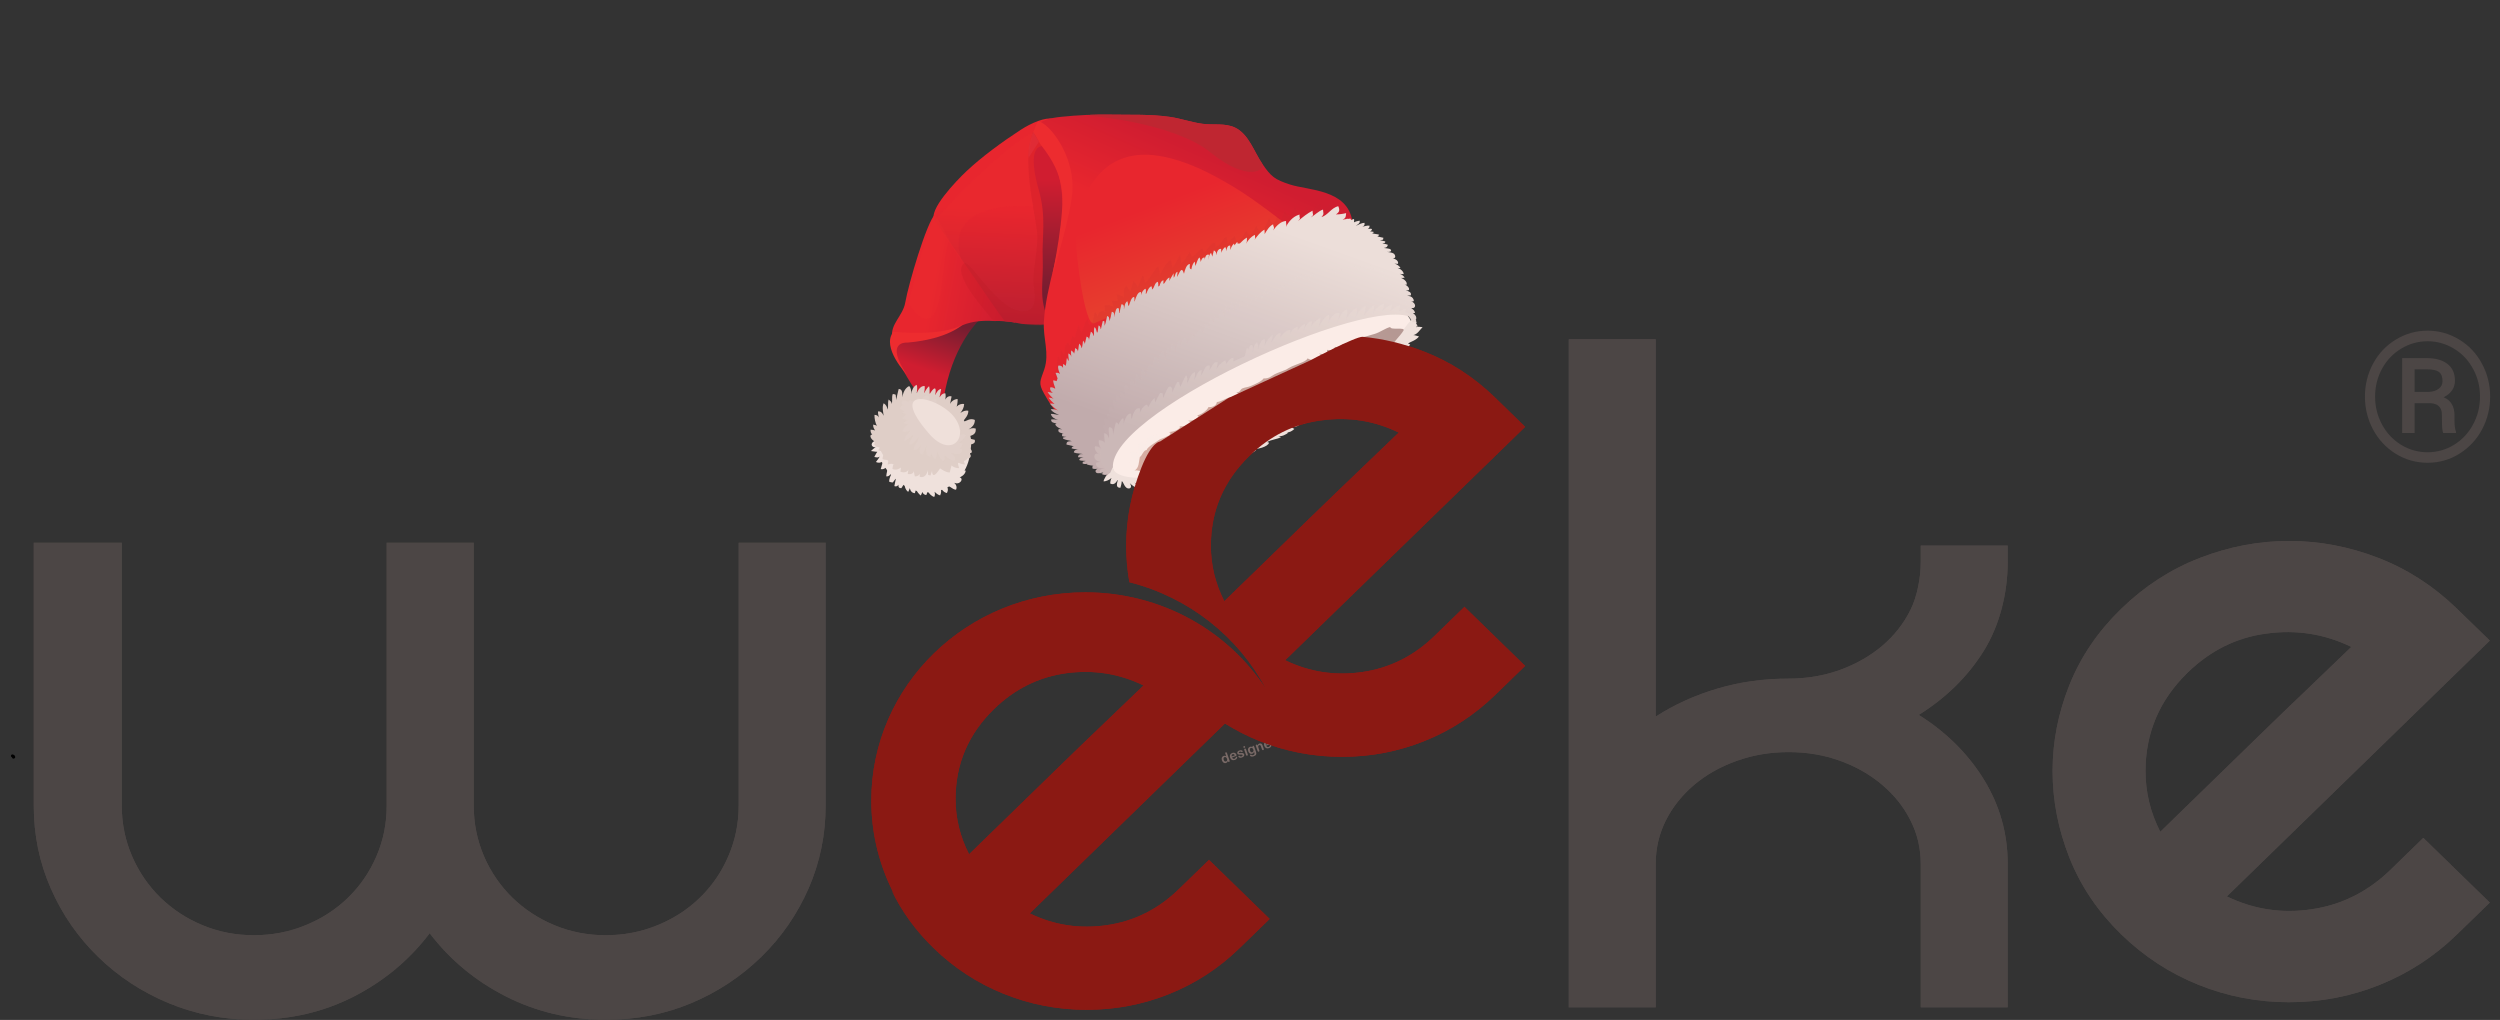 <svg width="201" height="82" viewBox="0 0 201 82" fill="none" xmlns="http://www.w3.org/2000/svg">
<rect x="0" y="0" width="201" height="82" fill="#333333" stroke="none"/>
<path d="M1 60.774C1.056 60.774 1.153 60.876 1.084 60.876" stroke="black" stroke-width="0.24" stroke-miterlimit="10" stroke-linecap="round" stroke-linejoin="round"/>
<path fill-rule="evenodd" clip-rule="evenodd" d="M161.418 45.196C161.418 47.678 160.776 50.269 159.494 52.331C158.211 54.392 156.462 56.108 154.266 57.478C156.462 58.855 158.211 60.584 159.494 62.659C160.776 64.741 161.418 67.007 161.418 69.434V80.991H154.427V69.434C154.427 68.193 154.148 67.027 153.597 65.948C153.053 64.863 152.286 63.907 151.318 63.093C150.349 62.273 149.22 61.629 147.937 61.167C146.648 60.699 145.275 60.469 143.811 60.469C142.34 60.469 140.954 60.699 139.643 61.167C138.332 61.635 137.19 62.273 136.221 63.093C135.252 63.914 134.485 64.87 133.941 65.948C133.398 67.027 133.119 68.2 133.119 69.434V80.991H126.128V27.278H133.119V57.614C134.638 56.637 136.304 55.884 138.109 55.355C139.922 54.819 141.818 54.562 143.811 54.562C145.275 54.562 146.648 54.324 147.937 53.863C149.22 53.395 150.349 52.751 151.318 51.937C152.286 51.117 153.047 50.154 153.597 49.048C154.148 47.943 154.427 46.444 154.427 45.203V43.867H161.418V45.196Z" fill="#4C4645"/>
<path fill-rule="evenodd" clip-rule="evenodd" d="M66.38 43.636V64.782C66.38 67.122 65.92 69.346 65.007 71.435C64.087 73.524 62.818 75.362 61.194 76.942C59.57 78.522 57.695 79.763 55.576 80.652C53.45 81.54 51.164 81.988 48.697 81.988C45.811 81.988 43.142 81.364 40.681 80.116C38.221 78.868 36.178 77.173 34.547 75.029C32.923 77.173 30.888 78.868 28.456 80.116C26.023 81.364 23.332 81.988 20.398 81.988C17.986 81.988 15.707 81.54 13.56 80.652C11.407 79.757 9.525 78.522 7.901 76.942C6.277 75.362 5.001 73.524 4.088 71.435C3.168 69.353 2.715 67.129 2.715 64.782V43.636H9.79V64.782C9.79 66.206 10.068 67.563 10.619 68.838C11.17 70.113 11.929 71.218 12.898 72.168C13.867 73.11 14.989 73.85 16.279 74.385C17.561 74.921 18.941 75.192 20.405 75.192C21.876 75.192 23.263 74.928 24.573 74.385C25.884 73.85 27.02 73.11 27.988 72.168C28.957 71.225 29.717 70.119 30.268 68.838C30.818 67.563 31.09 66.213 31.09 64.782V43.636H38.088V64.782C38.088 66.206 38.367 67.563 38.911 68.838C39.461 70.113 40.221 71.218 41.19 72.168C42.159 73.11 43.288 73.85 44.57 74.385C45.853 74.921 47.233 75.192 48.697 75.192C50.16 75.192 51.554 74.928 52.865 74.385C54.175 73.85 55.311 73.11 56.28 72.168C57.249 71.225 58.016 70.113 58.559 68.838C59.11 67.563 59.389 66.213 59.389 64.782V43.636H66.38Z" fill="#4C4645"/>
<path fill-rule="evenodd" clip-rule="evenodd" d="M175.895 54.067C173.629 56.271 172.5 58.916 172.5 62.001C172.5 63.704 172.897 65.331 173.685 66.878C174.368 66.213 175.399 65.209 176.787 63.86C178.173 62.517 179.644 61.079 181.199 59.567C182.753 58.047 184.258 56.603 185.695 55.233C187.137 53.856 188.252 52.785 189.047 52.012C186.9 50.967 184.621 50.608 182.216 50.94C179.819 51.252 177.714 52.303 175.895 54.067ZM194.833 67.366L200.179 72.568L197.544 75.124C195.738 76.888 193.668 78.231 191.347 79.173C189.026 80.109 186.593 80.577 184.043 80.577C181.498 80.577 179.059 80.109 176.745 79.173C174.424 78.237 172.361 76.888 170.548 75.124C168.681 73.307 167.293 71.252 166.388 68.973C165.481 66.688 165.028 64.362 165.028 61.995C165.028 59.628 165.481 57.315 166.388 55.057C167.293 52.798 168.681 50.757 170.548 48.946C172.416 47.129 174.521 45.766 176.87 44.857C179.219 43.948 181.61 43.494 184.043 43.494C186.482 43.494 188.866 43.948 191.221 44.857C193.571 45.766 195.675 47.129 197.544 48.946L200.179 51.503L179.038 72.073C181.192 73.117 183.471 73.463 185.869 73.103C188.273 72.751 190.385 71.686 192.198 69.93L194.833 67.366Z" fill="#4C4645"/>
<path fill-rule="evenodd" clip-rule="evenodd" d="M79.93 56.996C77.867 59.004 76.828 61.418 76.828 64.233C76.828 65.793 77.191 67.271 77.915 68.682C78.536 68.078 79.477 67.162 80.746 65.928C82.007 64.694 83.352 63.392 84.774 62.008C86.196 60.625 87.562 59.302 88.88 58.048C90.197 56.793 91.222 55.809 91.94 55.111C89.981 54.155 87.903 53.829 85.708 54.128C83.498 54.44 81.582 55.396 79.93 56.996ZM100.457 36.651C98.387 38.658 97.355 41.072 97.355 43.887C97.355 45.447 97.718 46.925 98.436 48.336C99.063 47.732 99.997 46.817 101.265 45.589C102.527 44.355 103.879 43.053 105.294 41.669C106.716 40.292 108.082 38.97 109.399 37.715C110.717 36.461 111.734 35.477 112.459 34.779C110.5 33.823 108.417 33.497 106.221 33.802C104.032 34.087 102.108 35.043 100.457 36.651ZM97.202 69.136L102.08 73.883L99.676 76.216C98.025 77.824 96.143 79.058 94.03 79.906C91.912 80.76 89.688 81.188 87.367 81.188C85.046 81.188 82.822 80.76 80.704 79.906C78.585 79.051 76.703 77.824 75.051 76.216C73.615 74.819 72.493 73.273 71.684 71.578C71.768 71.706 71.844 71.835 71.928 71.964C70.729 69.685 70.053 67.101 70.053 64.362C70.053 55.118 77.755 47.624 87.255 47.624C93.375 47.624 98.749 50.73 101.795 55.409C99.585 51.205 95.599 48.024 90.803 46.81C90.629 45.847 90.546 44.87 90.546 43.887C90.546 41.73 90.957 39.614 91.786 37.553C92.616 35.491 93.877 33.633 95.585 31.978C97.286 30.316 99.209 29.075 101.356 28.248C103.496 27.421 105.677 27 107.901 27C110.117 27 112.299 27.414 114.446 28.248C116.593 29.075 118.509 30.316 120.217 31.978L122.621 34.318L103.328 53.083C105.294 54.039 107.371 54.351 109.567 54.026C111.762 53.7 113.686 52.731 115.338 51.123L117.742 48.79L122.621 53.538L120.217 55.871C118.558 57.478 116.676 58.712 114.557 59.567C112.438 60.421 110.222 60.849 107.894 60.849C105.566 60.849 103.349 60.421 101.23 59.567C100.269 59.18 99.356 58.712 98.484 58.17L82.794 73.436C84.753 74.392 86.83 74.704 89.026 74.378C91.222 74.053 93.145 73.083 94.79 71.476L97.202 69.136Z" fill="#8B1913"/>
<path fill-rule="evenodd" clip-rule="evenodd" d="M161.418 45.196C161.418 47.678 160.776 50.269 159.494 52.331C158.211 54.392 156.462 56.108 154.266 57.478C156.462 58.855 158.211 60.584 159.494 62.659C160.776 64.741 161.418 67.007 161.418 69.434V80.991H154.427V69.434C154.427 68.193 154.148 67.027 153.597 65.948C153.053 64.863 152.286 63.907 151.318 63.093C150.349 62.273 149.22 61.629 147.937 61.167C146.648 60.699 145.275 60.469 143.811 60.469C142.34 60.469 140.954 60.699 139.643 61.167C138.332 61.635 137.19 62.273 136.221 63.093C135.252 63.914 134.485 64.87 133.941 65.948C133.398 67.027 133.119 68.2 133.119 69.434V80.991H126.128V27.278H133.119V57.614C134.638 56.637 136.304 55.884 138.109 55.355C139.922 54.819 141.818 54.562 143.811 54.562C145.275 54.562 146.648 54.324 147.937 53.863C149.22 53.395 150.349 52.751 151.318 51.937C152.286 51.117 153.047 50.154 153.597 49.048C154.148 47.943 154.427 46.444 154.427 45.203V43.867H161.418V45.196Z" fill="#4C4645"/>
<path fill-rule="evenodd" clip-rule="evenodd" d="M66.38 43.636V64.782C66.38 67.122 65.92 69.346 65.007 71.435C64.087 73.524 62.818 75.362 61.194 76.942C59.57 78.522 57.695 79.763 55.576 80.652C53.45 81.54 51.164 81.988 48.697 81.988C45.811 81.988 43.142 81.364 40.681 80.116C38.221 78.868 36.178 77.173 34.547 75.029C32.923 77.173 30.888 78.868 28.456 80.116C26.023 81.364 23.332 81.988 20.398 81.988C17.986 81.988 15.707 81.54 13.56 80.652C11.407 79.757 9.525 78.522 7.901 76.942C6.277 75.362 5.001 73.524 4.088 71.435C3.168 69.353 2.715 67.129 2.715 64.782V43.636H9.79V64.782C9.79 66.206 10.068 67.563 10.619 68.838C11.17 70.113 11.929 71.218 12.898 72.168C13.867 73.11 14.989 73.85 16.279 74.385C17.561 74.921 18.941 75.192 20.405 75.192C21.876 75.192 23.263 74.928 24.573 74.385C25.884 73.85 27.02 73.11 27.988 72.168C28.957 71.225 29.717 70.119 30.268 68.838C30.818 67.563 31.09 66.213 31.09 64.782V43.636H38.088V64.782C38.088 66.206 38.367 67.563 38.911 68.838C39.461 70.113 40.221 71.218 41.19 72.168C42.159 73.11 43.288 73.85 44.57 74.385C45.853 74.921 47.233 75.192 48.697 75.192C50.16 75.192 51.554 74.928 52.865 74.385C54.175 73.85 55.311 73.11 56.28 72.168C57.249 71.225 58.016 70.113 58.559 68.838C59.11 67.563 59.389 66.213 59.389 64.782V43.636H66.38Z" fill="#4C4645"/>
<path fill-rule="evenodd" clip-rule="evenodd" d="M175.895 54.067C173.629 56.271 172.5 58.916 172.5 62.001C172.5 63.704 172.897 65.331 173.685 66.878C174.368 66.213 175.399 65.209 176.787 63.86C178.173 62.517 179.644 61.079 181.199 59.567C182.753 58.047 184.258 56.603 185.695 55.233C187.137 53.856 188.252 52.785 189.047 52.012C186.9 50.967 184.621 50.608 182.216 50.94C179.819 51.252 177.714 52.303 175.895 54.067ZM194.833 67.366L200.179 72.568L197.544 75.124C195.738 76.888 193.668 78.231 191.347 79.173C189.026 80.109 186.593 80.577 184.043 80.577C181.498 80.577 179.059 80.109 176.745 79.173C174.424 78.237 172.361 76.888 170.548 75.124C168.681 73.307 167.293 71.252 166.388 68.973C165.481 66.688 165.028 64.362 165.028 61.995C165.028 59.628 165.481 57.315 166.388 55.057C167.293 52.798 168.681 50.757 170.548 48.946C172.416 47.129 174.521 45.766 176.87 44.857C179.219 43.948 181.61 43.494 184.043 43.494C186.482 43.494 188.866 43.948 191.221 44.857C193.571 45.766 195.675 47.129 197.544 48.946L200.179 51.503L179.038 72.073C181.192 73.117 183.471 73.463 185.869 73.103C188.273 72.751 190.385 71.686 192.198 69.93L194.833 67.366Z" fill="#4C4645"/>
<path d="M190.141 31.885C190.141 30.93 190.361 30.043 190.801 29.225C191.245 28.407 191.858 27.764 192.638 27.295C193.423 26.822 194.27 26.586 195.178 26.586C196.086 26.586 196.93 26.822 197.71 27.295C198.491 27.764 199.101 28.407 199.541 29.225C199.985 30.043 200.208 30.93 200.208 31.885C200.208 32.817 199.995 33.69 199.569 34.503C199.143 35.316 198.538 35.971 197.753 36.468C196.973 36.96 196.114 37.206 195.178 37.206C194.246 37.206 193.388 36.962 192.603 36.475C191.822 35.983 191.217 35.331 190.786 34.517C190.356 33.704 190.141 32.827 190.141 31.885ZM190.957 31.885C190.957 32.699 191.146 33.453 191.524 34.148C191.903 34.839 192.416 35.38 193.064 35.773C193.716 36.166 194.421 36.362 195.178 36.362C195.939 36.362 196.646 36.163 197.299 35.766C197.952 35.364 198.462 34.82 198.831 34.134C199.205 33.448 199.392 32.699 199.392 31.885C199.392 31.077 199.205 30.332 198.831 29.651C198.462 28.965 197.952 28.426 197.299 28.033C196.646 27.636 195.939 27.437 195.178 27.437C194.421 27.437 193.716 27.634 193.064 28.026C192.411 28.414 191.896 28.953 191.517 29.643C191.144 30.334 190.957 31.081 190.957 31.885ZM194.135 32.417V34.815H193.135V28.792H195.093C195.816 28.792 196.377 28.948 196.774 29.26C197.176 29.568 197.377 30.017 197.377 30.608C197.377 31.19 197.074 31.635 196.469 31.942C197.046 32.178 197.337 32.661 197.342 33.389V33.822C197.342 34.229 197.382 34.522 197.462 34.702V34.815H196.433C196.367 34.645 196.334 34.342 196.334 33.907C196.334 33.467 196.327 33.207 196.313 33.127C196.237 32.673 195.927 32.436 195.384 32.417H194.135ZM194.135 31.509H195.242C195.582 31.5 195.856 31.417 196.065 31.261C196.273 31.105 196.377 30.899 196.377 30.644C196.377 30.299 196.284 30.055 196.1 29.913C195.916 29.767 195.587 29.693 195.114 29.693H194.135V31.509Z" fill="#4C4645"/>
<path d="M98.384 61.091C98.397 61.129 98.413 61.159 98.434 61.181C98.455 61.203 98.478 61.218 98.503 61.224C98.528 61.231 98.552 61.23 98.577 61.221C98.601 61.213 98.621 61.199 98.637 61.179C98.653 61.159 98.662 61.134 98.665 61.104C98.668 61.074 98.663 61.038 98.649 60.999C98.636 60.962 98.619 60.933 98.598 60.91C98.577 60.888 98.553 60.873 98.528 60.866C98.503 60.859 98.478 60.86 98.453 60.868C98.428 60.877 98.408 60.892 98.393 60.913C98.378 60.935 98.37 60.961 98.368 60.991C98.366 61.022 98.371 61.055 98.384 61.091ZM98.727 61.2L98.722 61.187C98.711 61.215 98.699 61.238 98.685 61.258C98.672 61.278 98.656 61.294 98.637 61.309C98.618 61.323 98.596 61.335 98.571 61.343C98.538 61.355 98.505 61.358 98.472 61.354C98.438 61.35 98.407 61.338 98.377 61.319C98.347 61.3 98.321 61.275 98.298 61.243C98.275 61.212 98.257 61.176 98.243 61.134C98.213 61.048 98.211 60.973 98.236 60.91C98.262 60.847 98.309 60.803 98.378 60.779C98.418 60.765 98.454 60.761 98.487 60.765C98.519 60.769 98.553 60.781 98.589 60.8L98.518 60.596C98.508 60.567 98.506 60.543 98.513 60.525C98.519 60.507 98.532 60.493 98.553 60.486C98.575 60.479 98.593 60.48 98.609 60.49C98.625 60.499 98.638 60.517 98.647 60.543L98.858 61.155C98.868 61.181 98.868 61.203 98.861 61.221C98.853 61.238 98.84 61.25 98.82 61.257C98.801 61.264 98.783 61.262 98.766 61.253C98.749 61.243 98.736 61.226 98.727 61.2Z" fill="#7A6A67"/>
<path d="M99.028 60.819L99.28 60.732C99.26 60.686 99.235 60.655 99.205 60.639C99.174 60.623 99.141 60.621 99.105 60.634C99.07 60.646 99.046 60.668 99.032 60.699C99.018 60.731 99.017 60.771 99.028 60.819ZM99.327 60.804L99.056 60.898C99.067 60.929 99.083 60.955 99.103 60.975C99.124 60.995 99.147 61.007 99.172 61.012C99.196 61.017 99.221 61.016 99.246 61.007C99.262 61.001 99.277 60.994 99.289 60.986C99.302 60.977 99.313 60.966 99.323 60.953C99.333 60.94 99.341 60.928 99.349 60.914C99.357 60.901 99.366 60.883 99.378 60.861C99.383 60.852 99.392 60.846 99.405 60.841C99.42 60.836 99.433 60.836 99.444 60.841C99.456 60.846 99.464 60.855 99.469 60.87C99.473 60.882 99.473 60.898 99.469 60.919C99.465 60.939 99.456 60.96 99.441 60.982C99.427 61.005 99.406 61.026 99.38 61.047C99.353 61.067 99.321 61.084 99.282 61.098C99.192 61.129 99.115 61.127 99.047 61.093C98.98 61.059 98.932 60.999 98.902 60.912C98.887 60.871 98.88 60.831 98.88 60.792C98.88 60.752 98.888 60.716 98.903 60.683C98.917 60.65 98.939 60.62 98.969 60.595C98.999 60.57 99.034 60.55 99.076 60.536C99.13 60.517 99.181 60.512 99.227 60.522C99.274 60.531 99.313 60.551 99.345 60.58C99.377 60.61 99.4 60.644 99.413 60.681C99.425 60.716 99.422 60.742 99.406 60.76C99.39 60.777 99.363 60.791 99.327 60.804Z" fill="#7A6A67"/>
<path d="M100.028 60.636C100.041 60.674 100.043 60.711 100.034 60.744C100.025 60.778 100.004 60.808 99.973 60.835C99.941 60.861 99.899 60.884 99.847 60.902C99.797 60.919 99.752 60.926 99.711 60.923C99.67 60.92 99.637 60.91 99.612 60.893C99.588 60.877 99.571 60.856 99.563 60.833C99.558 60.818 99.559 60.803 99.566 60.789C99.573 60.774 99.585 60.764 99.602 60.758C99.616 60.753 99.629 60.753 99.639 60.757C99.649 60.762 99.66 60.769 99.671 60.779C99.694 60.799 99.718 60.812 99.742 60.817C99.766 60.822 99.795 60.819 99.829 60.807C99.857 60.798 99.878 60.784 99.891 60.765C99.905 60.747 99.909 60.729 99.903 60.714C99.895 60.689 99.879 60.675 99.857 60.67C99.835 60.665 99.8 60.665 99.755 60.669C99.703 60.674 99.66 60.675 99.625 60.672C99.591 60.669 99.561 60.66 99.535 60.645C99.51 60.63 99.492 60.607 99.481 60.576C99.472 60.548 99.471 60.519 99.479 60.489C99.487 60.458 99.504 60.43 99.532 60.404C99.559 60.378 99.596 60.357 99.641 60.341C99.677 60.329 99.711 60.322 99.742 60.319C99.773 60.316 99.801 60.318 99.824 60.324C99.848 60.33 99.867 60.339 99.882 60.351C99.897 60.363 99.908 60.376 99.913 60.39C99.918 60.406 99.917 60.421 99.91 60.435C99.903 60.449 99.89 60.459 99.87 60.466C99.856 60.471 99.842 60.471 99.829 60.466C99.817 60.462 99.801 60.453 99.782 60.442C99.767 60.432 99.751 60.425 99.734 60.422C99.717 60.419 99.696 60.421 99.672 60.43C99.647 60.438 99.628 60.451 99.615 60.468C99.602 60.484 99.598 60.5 99.604 60.516C99.609 60.53 99.619 60.54 99.635 60.545C99.65 60.55 99.669 60.553 99.692 60.551C99.715 60.55 99.746 60.548 99.785 60.544C99.832 60.54 99.871 60.54 99.903 60.545C99.936 60.551 99.962 60.561 99.983 60.576C100.004 60.591 100.019 60.611 100.028 60.636Z" fill="#7A6A67"/>
<path d="M100.179 60.243L100.318 60.645C100.328 60.673 100.328 60.696 100.32 60.715C100.312 60.733 100.297 60.746 100.277 60.753C100.257 60.76 100.238 60.759 100.22 60.748C100.202 60.738 100.189 60.72 100.179 60.693L100.042 60.296C100.032 60.268 100.032 60.245 100.04 60.227C100.047 60.209 100.062 60.196 100.082 60.189C100.102 60.182 100.121 60.183 100.139 60.193C100.157 60.202 100.171 60.219 100.179 60.243ZM100.061 60.124C100.042 60.13 100.023 60.13 100.005 60.123C99.987 60.116 99.975 60.102 99.967 60.08C99.961 60.06 99.962 60.042 99.972 60.024C99.981 60.007 99.996 59.995 100.014 59.988C100.032 59.982 100.05 59.982 100.068 59.989C100.086 59.995 100.098 60.01 100.106 60.032C100.113 60.053 100.113 60.072 100.103 60.089C100.094 60.106 100.08 60.117 100.061 60.124Z" fill="#7A6A67"/>
<path d="M100.5 60.355C100.519 60.412 100.546 60.45 100.581 60.47C100.615 60.49 100.652 60.494 100.691 60.48C100.714 60.472 100.734 60.459 100.75 60.439C100.766 60.42 100.776 60.395 100.781 60.366C100.785 60.337 100.781 60.304 100.768 60.268C100.749 60.212 100.721 60.172 100.686 60.149C100.65 60.126 100.611 60.122 100.571 60.136C100.531 60.15 100.504 60.176 100.491 60.214C100.478 60.253 100.48 60.3 100.5 60.355ZM100.841 60.04L100.98 60.443C100.996 60.489 101.005 60.531 101.007 60.568C101.009 60.604 101.002 60.637 100.988 60.666C100.974 60.695 100.951 60.721 100.92 60.744C100.888 60.767 100.846 60.787 100.794 60.805C100.746 60.822 100.701 60.83 100.659 60.829C100.617 60.829 100.582 60.822 100.554 60.807C100.527 60.793 100.509 60.775 100.501 60.753C100.495 60.736 100.496 60.72 100.504 60.705C100.512 60.691 100.524 60.681 100.54 60.675C100.561 60.668 100.581 60.671 100.603 60.683C100.614 60.69 100.624 60.696 100.636 60.703C100.647 60.709 100.658 60.715 100.67 60.718C100.682 60.721 100.696 60.722 100.71 60.72C100.725 60.719 100.741 60.715 100.759 60.709C100.795 60.697 100.821 60.682 100.837 60.665C100.853 60.648 100.863 60.63 100.864 60.609C100.866 60.588 100.864 60.567 100.858 60.546C100.853 60.526 100.842 60.492 100.827 60.446C100.816 60.483 100.799 60.515 100.777 60.54C100.754 60.565 100.724 60.585 100.685 60.598C100.639 60.614 100.594 60.616 100.551 60.605C100.508 60.593 100.47 60.569 100.437 60.533C100.403 60.496 100.377 60.45 100.357 60.394C100.343 60.353 100.336 60.313 100.335 60.276C100.335 60.238 100.341 60.204 100.354 60.174C100.367 60.143 100.386 60.118 100.409 60.097C100.433 60.075 100.461 60.059 100.494 60.048C100.533 60.034 100.57 60.03 100.604 60.035C100.638 60.04 100.672 60.054 100.708 60.078L100.702 60.059C100.694 60.035 100.693 60.015 100.7 59.997C100.708 59.98 100.721 59.968 100.739 59.962C100.766 59.952 100.787 59.955 100.802 59.969C100.816 59.984 100.83 60.007 100.841 60.04Z" fill="#7A6A67"/>
<path d="M101.099 59.923L101.105 59.94C101.118 59.899 101.136 59.867 101.16 59.841C101.184 59.816 101.214 59.797 101.252 59.784C101.289 59.772 101.324 59.768 101.359 59.774C101.393 59.78 101.422 59.795 101.446 59.819C101.461 59.833 101.474 59.849 101.483 59.868C101.493 59.887 101.503 59.912 101.513 59.942L101.603 60.2C101.612 60.228 101.613 60.251 101.605 60.27C101.598 60.289 101.584 60.301 101.563 60.309C101.543 60.316 101.523 60.314 101.505 60.304C101.487 60.294 101.474 60.275 101.464 60.248L101.384 60.017C101.368 59.971 101.35 59.938 101.329 59.918C101.308 59.899 101.279 59.895 101.24 59.908C101.216 59.917 101.196 59.932 101.18 59.954C101.165 59.975 101.157 60.001 101.157 60.03C101.157 60.053 101.167 60.093 101.187 60.15L101.247 60.324C101.256 60.352 101.257 60.375 101.249 60.394C101.241 60.412 101.226 60.425 101.206 60.432C101.186 60.439 101.167 60.437 101.149 60.427C101.131 60.417 101.117 60.398 101.108 60.371L100.969 59.97C100.96 59.944 100.959 59.922 100.966 59.905C100.973 59.888 100.986 59.876 101.007 59.869C101.019 59.865 101.031 59.864 101.043 59.867C101.054 59.869 101.065 59.875 101.075 59.884C101.085 59.894 101.093 59.907 101.099 59.923Z" fill="#7A6A67"/>
<path d="M101.773 59.87L102.025 59.783C102.005 59.737 101.98 59.706 101.949 59.69C101.919 59.674 101.886 59.672 101.85 59.685C101.815 59.697 101.791 59.718 101.777 59.75C101.763 59.782 101.762 59.822 101.773 59.87ZM102.072 59.855L101.8 59.949C101.812 59.98 101.828 60.006 101.848 60.026C101.869 60.045 101.892 60.058 101.916 60.063C101.941 60.068 101.966 60.066 101.99 60.058C102.007 60.052 102.022 60.045 102.034 60.036C102.046 60.028 102.057 60.017 102.068 60.004C102.078 59.991 102.086 59.978 102.094 59.965C102.101 59.952 102.111 59.934 102.123 59.912C102.128 59.903 102.137 59.897 102.15 59.892C102.164 59.887 102.177 59.887 102.189 59.892C102.2 59.897 102.208 59.906 102.213 59.92C102.218 59.933 102.218 59.949 102.214 59.969C102.21 59.989 102.201 60.011 102.186 60.033C102.171 60.055 102.151 60.077 102.125 60.097C102.098 60.118 102.065 60.135 102.026 60.148C101.937 60.179 101.859 60.178 101.792 60.144C101.725 60.11 101.676 60.05 101.646 59.963C101.632 59.922 101.625 59.882 101.625 59.842C101.625 59.803 101.633 59.767 101.647 59.733C101.662 59.7 101.684 59.671 101.714 59.646C101.743 59.621 101.779 59.601 101.821 59.586C101.875 59.568 101.925 59.563 101.972 59.572C102.019 59.582 102.058 59.602 102.09 59.631C102.122 59.66 102.144 59.694 102.157 59.732C102.169 59.767 102.167 59.793 102.151 59.81C102.134 59.827 102.108 59.842 102.072 59.855Z" fill="#7A6A67"/>
<path d="M102.398 59.703C102.411 59.74 102.428 59.77 102.449 59.793C102.47 59.815 102.493 59.83 102.518 59.836C102.543 59.842 102.567 59.841 102.591 59.833C102.616 59.825 102.636 59.81 102.652 59.791C102.667 59.771 102.677 59.746 102.68 59.715C102.683 59.685 102.677 59.65 102.664 59.611C102.651 59.574 102.634 59.544 102.613 59.522C102.592 59.499 102.568 59.484 102.543 59.478C102.517 59.471 102.493 59.471 102.468 59.48C102.443 59.489 102.423 59.504 102.407 59.525C102.392 59.546 102.384 59.572 102.382 59.603C102.381 59.634 102.386 59.667 102.398 59.703ZM102.742 59.812L102.737 59.798C102.726 59.826 102.713 59.85 102.7 59.87C102.686 59.889 102.67 59.906 102.652 59.92C102.633 59.935 102.611 59.946 102.586 59.955C102.553 59.967 102.519 59.97 102.486 59.966C102.453 59.962 102.422 59.95 102.392 59.931C102.362 59.912 102.336 59.887 102.313 59.855C102.29 59.823 102.272 59.788 102.257 59.746C102.227 59.66 102.225 59.585 102.251 59.522C102.276 59.458 102.324 59.415 102.393 59.391C102.433 59.377 102.469 59.372 102.501 59.377C102.534 59.381 102.568 59.392 102.603 59.412L102.533 59.207C102.523 59.179 102.521 59.155 102.527 59.137C102.534 59.118 102.547 59.105 102.568 59.098C102.589 59.091 102.608 59.092 102.624 59.101C102.64 59.111 102.652 59.129 102.661 59.155L102.873 59.767C102.882 59.793 102.883 59.815 102.875 59.833C102.868 59.85 102.854 59.862 102.835 59.869C102.816 59.875 102.798 59.874 102.781 59.864C102.764 59.855 102.751 59.837 102.742 59.812Z" fill="#7A6A67"/>
<path d="M103.338 59.382C103.357 59.437 103.384 59.475 103.42 59.496C103.455 59.517 103.494 59.521 103.535 59.507C103.57 59.495 103.595 59.469 103.609 59.43C103.624 59.391 103.622 59.343 103.602 59.286C103.589 59.25 103.573 59.22 103.554 59.197C103.534 59.174 103.512 59.159 103.488 59.151C103.463 59.144 103.438 59.144 103.413 59.153C103.386 59.162 103.365 59.178 103.349 59.199C103.334 59.221 103.325 59.247 103.322 59.279C103.32 59.31 103.325 59.345 103.338 59.382ZM103.189 58.972L103.262 59.184C103.279 59.148 103.298 59.118 103.321 59.094C103.343 59.071 103.374 59.052 103.414 59.038C103.46 59.022 103.504 59.019 103.546 59.029C103.589 59.038 103.626 59.061 103.66 59.096C103.694 59.131 103.72 59.177 103.74 59.233C103.754 59.276 103.762 59.316 103.764 59.355C103.765 59.394 103.76 59.429 103.749 59.462C103.737 59.495 103.72 59.523 103.696 59.547C103.671 59.572 103.642 59.59 103.607 59.602C103.586 59.609 103.565 59.614 103.544 59.615C103.523 59.616 103.505 59.615 103.489 59.611C103.473 59.608 103.459 59.603 103.446 59.598C103.434 59.592 103.417 59.583 103.396 59.571L103.401 59.584C103.41 59.61 103.41 59.632 103.402 59.65C103.394 59.668 103.381 59.68 103.361 59.687C103.342 59.693 103.324 59.692 103.307 59.683C103.291 59.673 103.278 59.656 103.269 59.63L103.06 59.024C103.05 58.996 103.048 58.972 103.055 58.954C103.061 58.936 103.074 58.923 103.095 58.916C103.116 58.908 103.135 58.91 103.151 58.919C103.168 58.929 103.18 58.947 103.189 58.972" fill="#7A6A67"/>
<path d="M104.071 59.461L104.073 59.425L103.754 59.054C103.734 59.033 103.723 59.017 103.719 59.006C103.715 58.994 103.714 58.982 103.717 58.969C103.719 58.957 103.725 58.946 103.734 58.936C103.742 58.927 103.752 58.92 103.764 58.916C103.784 58.909 103.801 58.91 103.816 58.919C103.83 58.928 103.845 58.943 103.861 58.965L104.097 59.265L104.098 58.909C104.098 58.88 104.099 58.858 104.101 58.84C104.104 58.824 104.108 58.811 104.114 58.803C104.12 58.795 104.13 58.789 104.145 58.784C104.155 58.78 104.167 58.779 104.178 58.782C104.19 58.784 104.2 58.789 104.208 58.797C104.217 58.804 104.223 58.813 104.227 58.824C104.227 58.831 104.228 58.841 104.23 58.854C104.231 58.867 104.231 58.88 104.231 58.894L104.214 59.43C104.212 59.477 104.209 59.515 104.202 59.544C104.195 59.573 104.182 59.598 104.161 59.619C104.141 59.64 104.11 59.658 104.069 59.673C104.028 59.687 103.996 59.693 103.973 59.691C103.949 59.689 103.934 59.677 103.925 59.653C103.92 59.637 103.92 59.623 103.927 59.611C103.934 59.599 103.947 59.59 103.966 59.584C103.973 59.581 103.981 59.58 103.989 59.579C103.998 59.578 104.006 59.577 104.013 59.574C104.029 59.569 104.04 59.562 104.048 59.554C104.055 59.546 104.061 59.535 104.064 59.521C104.067 59.507 104.069 59.486 104.071 59.461Z" fill="#7A6A67"/>
<path d="M106.443 58.003L106.476 57.992L106.461 57.95C106.446 57.907 106.44 57.87 106.442 57.841C106.444 57.811 106.456 57.786 106.479 57.766C106.501 57.745 106.535 57.726 106.581 57.71C106.662 57.682 106.709 57.688 106.723 57.728C106.727 57.741 106.727 57.753 106.721 57.766C106.716 57.778 106.708 57.785 106.696 57.79C106.691 57.791 106.681 57.794 106.667 57.796C106.653 57.799 106.642 57.801 106.633 57.805C106.608 57.813 106.594 57.826 106.592 57.843C106.59 57.861 106.594 57.883 106.603 57.91L106.615 57.944L106.649 57.932C106.702 57.913 106.734 57.92 106.745 57.952C106.752 57.975 106.75 57.992 106.738 58.003C106.726 58.014 106.708 58.023 106.683 58.032L106.649 58.044L106.776 58.411C106.786 58.439 106.786 58.462 106.778 58.481C106.77 58.5 106.756 58.513 106.735 58.52C106.716 58.527 106.697 58.525 106.679 58.515C106.661 58.505 106.647 58.487 106.638 58.459L106.51 58.092L106.472 58.105C106.452 58.112 106.434 58.113 106.42 58.107C106.405 58.102 106.395 58.092 106.39 58.077C106.379 58.044 106.396 58.019 106.443 58.003Z" fill="#7A6A67"/>
<path d="M107.06 58.183L107.1 58.299C107.11 58.327 107.11 58.351 107.102 58.37C107.093 58.388 107.079 58.401 107.059 58.408C107.039 58.415 107.02 58.413 107.002 58.404C106.984 58.394 106.971 58.375 106.961 58.347L106.827 57.961C106.806 57.898 106.818 57.859 106.863 57.844C106.886 57.836 106.905 57.837 106.92 57.849C106.935 57.859 106.948 57.879 106.959 57.907C106.966 57.873 106.975 57.846 106.988 57.825C107 57.804 107.021 57.789 107.05 57.779C107.079 57.769 107.11 57.767 107.143 57.772C107.175 57.776 107.196 57.791 107.204 57.815C107.21 57.832 107.209 57.848 107.201 57.863C107.193 57.878 107.182 57.888 107.169 57.893C107.164 57.895 107.15 57.896 107.128 57.896C107.107 57.897 107.089 57.9 107.074 57.905C107.053 57.912 107.039 57.923 107.029 57.938C107.02 57.953 107.016 57.972 107.016 57.996C107.016 58.019 107.02 58.046 107.027 58.076C107.034 58.106 107.045 58.142 107.06 58.183Z" fill="#7A6A67"/>
<path d="M107.424 57.916L107.676 57.829C107.656 57.782 107.631 57.751 107.601 57.735C107.57 57.719 107.537 57.718 107.501 57.73C107.466 57.742 107.442 57.764 107.428 57.796C107.414 57.827 107.413 57.867 107.424 57.916ZM107.723 57.9L107.452 57.994C107.463 58.026 107.479 58.051 107.499 58.071C107.52 58.091 107.543 58.103 107.568 58.108C107.593 58.114 107.617 58.112 107.642 58.103C107.658 58.098 107.673 58.09 107.685 58.082C107.698 58.073 107.709 58.062 107.719 58.05C107.729 58.037 107.738 58.024 107.745 58.011C107.753 57.997 107.763 57.98 107.774 57.958C107.779 57.949 107.788 57.942 107.802 57.938C107.816 57.933 107.829 57.933 107.84 57.937C107.852 57.942 107.86 57.952 107.865 57.966C107.869 57.978 107.869 57.995 107.865 58.015C107.861 58.035 107.852 58.056 107.837 58.079C107.823 58.101 107.802 58.122 107.776 58.143C107.749 58.163 107.717 58.181 107.678 58.194C107.589 58.225 107.51 58.223 107.443 58.19C107.376 58.156 107.328 58.096 107.298 58.008C107.283 57.968 107.276 57.927 107.276 57.888C107.277 57.849 107.284 57.812 107.299 57.779C107.313 57.746 107.335 57.717 107.365 57.691C107.395 57.666 107.43 57.647 107.472 57.632C107.526 57.613 107.577 57.609 107.623 57.618C107.67 57.628 107.71 57.647 107.741 57.677C107.773 57.706 107.796 57.74 107.809 57.778C107.821 57.812 107.819 57.839 107.802 57.856C107.786 57.873 107.759 57.888 107.723 57.9Z" fill="#7A6A67"/>
<path d="M108.043 57.702L108.295 57.615C108.275 57.569 108.25 57.537 108.22 57.521C108.189 57.505 108.156 57.504 108.12 57.516C108.085 57.528 108.061 57.55 108.047 57.582C108.033 57.613 108.032 57.653 108.043 57.702ZM108.342 57.686L108.071 57.78C108.082 57.812 108.098 57.837 108.118 57.857C108.139 57.877 108.162 57.889 108.187 57.895C108.211 57.9 108.236 57.898 108.261 57.889C108.277 57.884 108.292 57.877 108.304 57.868C108.317 57.859 108.328 57.848 108.338 57.836C108.348 57.823 108.357 57.81 108.364 57.797C108.372 57.783 108.381 57.766 108.393 57.743C108.398 57.735 108.407 57.728 108.42 57.724C108.435 57.719 108.447 57.719 108.459 57.723C108.47 57.728 108.479 57.738 108.484 57.752C108.488 57.764 108.488 57.781 108.484 57.801C108.48 57.821 108.471 57.843 108.456 57.865C108.442 57.887 108.421 57.908 108.395 57.929C108.368 57.95 108.336 57.967 108.297 57.98C108.208 58.011 108.129 58.009 108.062 57.976C107.995 57.942 107.947 57.882 107.917 57.794C107.903 57.753 107.895 57.713 107.895 57.674C107.895 57.635 107.903 57.598 107.917 57.565C107.932 57.532 107.954 57.503 107.984 57.477C108.014 57.452 108.049 57.432 108.091 57.418C108.145 57.399 108.196 57.395 108.242 57.404C108.289 57.414 108.328 57.433 108.36 57.463C108.392 57.492 108.414 57.526 108.427 57.564C108.44 57.599 108.437 57.625 108.421 57.642C108.405 57.659 108.378 57.674 108.342 57.686Z" fill="#7A6A67"/>
<path d="M108.947 57.436C108.934 57.4 108.918 57.37 108.897 57.348C108.877 57.325 108.855 57.311 108.83 57.303C108.805 57.296 108.781 57.297 108.757 57.305C108.719 57.318 108.692 57.344 108.676 57.384C108.66 57.423 108.662 57.472 108.682 57.531C108.701 57.586 108.729 57.624 108.766 57.646C108.803 57.668 108.84 57.672 108.879 57.658C108.902 57.651 108.921 57.636 108.936 57.616C108.951 57.596 108.96 57.571 108.963 57.54C108.965 57.509 108.96 57.474 108.947 57.436ZM108.605 57.329L108.611 57.345C108.626 57.304 108.645 57.271 108.667 57.246C108.691 57.221 108.72 57.203 108.755 57.191C108.798 57.176 108.841 57.173 108.885 57.183C108.928 57.193 108.968 57.215 109.003 57.25C109.039 57.285 109.066 57.332 109.087 57.39C109.101 57.432 109.109 57.474 109.109 57.514C109.11 57.553 109.104 57.589 109.091 57.621C109.078 57.652 109.06 57.679 109.036 57.703C109.012 57.725 108.983 57.743 108.95 57.754C108.911 57.768 108.875 57.771 108.842 57.764C108.81 57.758 108.776 57.743 108.741 57.721L108.813 57.93C108.834 57.99 108.822 58.029 108.778 58.044C108.752 58.053 108.732 58.051 108.718 58.038C108.704 58.026 108.692 58.004 108.681 57.974L108.474 57.375C108.465 57.348 108.464 57.327 108.471 57.31C108.478 57.293 108.492 57.281 108.512 57.274C108.531 57.267 108.549 57.268 108.567 57.277C108.583 57.286 108.596 57.303 108.605 57.329" fill="#7A6A67"/>
<path d="M109.267 57.101L109.405 57.502C109.415 57.53 109.416 57.553 109.407 57.572C109.399 57.591 109.385 57.604 109.364 57.611C109.344 57.618 109.325 57.616 109.307 57.606C109.289 57.596 109.276 57.577 109.267 57.55L109.129 57.153C109.12 57.125 109.119 57.102 109.127 57.084C109.135 57.066 109.149 57.053 109.169 57.046C109.19 57.039 109.209 57.04 109.227 57.05C109.245 57.059 109.258 57.076 109.267 57.101ZM109.149 56.981C109.129 56.988 109.111 56.988 109.093 56.98C109.075 56.973 109.062 56.959 109.055 56.937C109.048 56.918 109.049 56.899 109.059 56.881C109.069 56.864 109.083 56.852 109.102 56.846C109.12 56.839 109.137 56.84 109.155 56.846C109.173 56.853 109.186 56.867 109.194 56.889C109.201 56.911 109.2 56.93 109.191 56.946C109.181 56.963 109.167 56.975 109.149 56.981Z" fill="#7A6A67"/>
<path d="M109.902 57.354L109.71 57.195L109.659 57.292L109.697 57.402C109.707 57.429 109.707 57.452 109.698 57.471C109.688 57.491 109.675 57.503 109.657 57.51C109.635 57.517 109.616 57.516 109.599 57.506C109.582 57.496 109.568 57.477 109.559 57.449L109.354 56.857C109.343 56.827 109.341 56.801 109.347 56.781C109.354 56.761 109.368 56.746 109.39 56.739C109.411 56.731 109.431 56.733 109.448 56.743C109.466 56.753 109.48 56.773 109.489 56.801L109.606 57.138L109.705 56.92C109.718 56.893 109.727 56.874 109.735 56.863C109.743 56.852 109.754 56.844 109.768 56.839C109.786 56.833 109.802 56.834 109.817 56.841C109.833 56.848 109.843 56.86 109.849 56.876C109.856 56.897 109.846 56.93 109.821 56.977L109.77 57.07L109.99 57.245C110.006 57.258 110.018 57.268 110.026 57.275C110.033 57.282 110.038 57.289 110.041 57.297C110.049 57.319 110.049 57.339 110.041 57.355C110.033 57.372 110.02 57.384 110 57.391C109.983 57.397 109.968 57.397 109.956 57.391C109.944 57.385 109.926 57.372 109.902 57.354Z" fill="#7A6A67"/>
<path d="M110.267 57.299C110.246 57.306 110.225 57.305 110.205 57.297C110.185 57.289 110.171 57.272 110.163 57.248C110.156 57.227 110.157 57.207 110.166 57.187C110.176 57.167 110.191 57.153 110.212 57.146C110.234 57.139 110.254 57.14 110.275 57.149C110.295 57.159 110.308 57.174 110.316 57.195C110.324 57.219 110.323 57.241 110.313 57.26C110.302 57.279 110.287 57.291 110.267 57.299Z" fill="#7A6A67"/>
<path d="M110.939 56.874C110.945 56.891 110.946 56.911 110.943 56.934C110.939 56.958 110.93 56.982 110.915 57.007C110.9 57.032 110.878 57.056 110.85 57.078C110.821 57.1 110.787 57.118 110.746 57.132C110.661 57.161 110.585 57.159 110.52 57.126C110.455 57.093 110.407 57.034 110.378 56.95C110.358 56.893 110.352 56.839 110.359 56.787C110.366 56.736 110.386 56.691 110.42 56.653C110.453 56.615 110.499 56.585 110.557 56.565C110.592 56.553 110.627 56.547 110.661 56.547C110.694 56.547 110.725 56.552 110.751 56.561C110.778 56.571 110.8 56.583 110.817 56.598C110.835 56.613 110.846 56.629 110.852 56.645C110.858 56.661 110.856 56.678 110.848 56.694C110.84 56.709 110.827 56.72 110.809 56.726C110.798 56.73 110.787 56.731 110.777 56.727C110.768 56.724 110.756 56.718 110.742 56.708C110.716 56.688 110.691 56.674 110.669 56.668C110.646 56.661 110.62 56.663 110.591 56.673C110.55 56.687 110.523 56.715 110.509 56.755C110.495 56.796 110.498 56.844 110.517 56.9C110.526 56.926 110.537 56.949 110.551 56.968C110.565 56.988 110.581 57.003 110.599 57.014C110.616 57.026 110.635 57.032 110.655 57.034C110.675 57.036 110.695 57.034 110.716 57.026C110.744 57.017 110.765 57.002 110.781 56.982C110.796 56.963 110.807 56.937 110.813 56.905C110.816 56.887 110.821 56.871 110.828 56.859C110.835 56.847 110.845 56.839 110.859 56.834C110.876 56.828 110.893 56.829 110.908 56.838C110.924 56.847 110.934 56.859 110.939 56.874Z" fill="#7A6A67"/>
<path d="M111.402 56.59C111.383 56.533 111.355 56.494 111.319 56.471C111.283 56.448 111.244 56.444 111.202 56.458C111.175 56.468 111.154 56.483 111.138 56.504C111.122 56.525 111.113 56.552 111.112 56.583C111.11 56.614 111.115 56.648 111.128 56.685C111.141 56.721 111.157 56.751 111.177 56.774C111.198 56.797 111.221 56.813 111.246 56.82C111.272 56.827 111.298 56.826 111.326 56.817C111.368 56.802 111.396 56.775 111.41 56.734C111.424 56.694 111.421 56.646 111.402 56.59ZM111.541 56.542C111.556 56.583 111.563 56.623 111.562 56.663C111.561 56.702 111.553 56.739 111.537 56.772C111.521 56.806 111.499 56.835 111.469 56.86C111.44 56.885 111.404 56.905 111.362 56.92C111.32 56.934 111.28 56.941 111.241 56.939C111.203 56.937 111.167 56.928 111.134 56.911C111.101 56.894 111.072 56.871 111.047 56.84C111.023 56.81 111.003 56.775 110.989 56.733C110.974 56.691 110.967 56.65 110.968 56.611C110.969 56.571 110.977 56.535 110.993 56.502C111.008 56.469 111.031 56.44 111.06 56.415C111.09 56.389 111.125 56.37 111.167 56.355C111.209 56.341 111.249 56.335 111.288 56.336C111.327 56.338 111.363 56.347 111.396 56.364C111.429 56.38 111.458 56.404 111.483 56.434C111.507 56.464 111.527 56.5 111.541 56.542Z" fill="#7A6A67"/>
<path d="M112.116 56.355L112.18 56.539C112.19 56.568 112.191 56.592 112.183 56.611C112.174 56.631 112.159 56.644 112.138 56.652C112.117 56.659 112.097 56.657 112.079 56.647C112.061 56.637 112.047 56.618 112.037 56.589L111.96 56.367C111.948 56.332 111.938 56.306 111.929 56.287C111.92 56.269 111.908 56.255 111.893 56.246C111.878 56.238 111.859 56.237 111.837 56.245C111.791 56.261 111.767 56.287 111.763 56.323C111.759 56.359 111.768 56.406 111.788 56.465L111.853 56.652C111.863 56.681 111.864 56.705 111.856 56.724C111.848 56.744 111.833 56.757 111.812 56.764C111.791 56.772 111.771 56.77 111.752 56.76C111.734 56.75 111.72 56.73 111.71 56.702L111.573 56.304C111.564 56.278 111.563 56.256 111.57 56.239C111.577 56.221 111.591 56.209 111.611 56.202C111.63 56.195 111.648 56.196 111.665 56.205C111.682 56.213 111.694 56.228 111.702 56.251L111.707 56.264C111.721 56.227 111.739 56.197 111.762 56.173C111.785 56.151 111.813 56.133 111.846 56.122C111.881 56.109 111.914 56.106 111.943 56.111C111.973 56.117 112.001 56.13 112.027 56.153C112.041 56.116 112.059 56.087 112.081 56.064C112.103 56.041 112.13 56.023 112.163 56.012C112.201 55.999 112.236 55.995 112.268 56.001C112.301 56.006 112.329 56.02 112.352 56.044C112.373 56.065 112.392 56.102 112.411 56.156L112.505 56.427C112.515 56.456 112.516 56.48 112.507 56.499C112.499 56.518 112.484 56.532 112.463 56.539C112.442 56.547 112.422 56.545 112.403 56.535C112.385 56.525 112.371 56.505 112.361 56.477L112.28 56.243C112.27 56.213 112.26 56.19 112.251 56.173C112.242 56.156 112.23 56.143 112.215 56.135C112.2 56.126 112.181 56.126 112.158 56.134C112.14 56.14 112.124 56.152 112.111 56.168C112.099 56.185 112.091 56.204 112.088 56.225C112.086 56.252 112.095 56.295 112.116 56.355Z" fill="#7A6A67"/>
<path d="M105.221 58.011C105.215 58.003 105.209 57.995 105.203 57.988C105.248 57.967 105.26 57.901 105.223 57.867C105.186 57.827 105.112 57.846 105.099 57.899C105.083 57.947 105.127 57.999 105.176 57.995C105.182 58.004 105.188 58.013 105.194 58.021C105.126 58.05 105.06 58.09 105.016 58.15C105.027 58.165 105.039 58.18 105.051 58.195C105.151 58.102 105.288 58.068 105.417 58.037C105.416 58.019 105.414 58.001 105.412 57.983C105.347 57.977 105.282 57.99 105.221 58.011Z" fill="#7A6A67"/>
<path d="M105.99 57.959C105.975 57.975 105.979 57.998 105.987 58.017C105.973 58.044 105.993 58.071 106 58.098C106 58.114 105.984 58.121 105.974 58.131C105.949 58.111 105.923 58.093 105.894 58.081L105.894 58.079C105.862 58.065 105.829 58.054 105.796 58.046C105.782 58.077 105.767 58.108 105.754 58.139C105.812 58.171 105.867 58.206 105.919 58.246C105.957 58.278 105.99 58.313 106.021 58.35C106.05 58.32 106.078 58.289 106.107 58.259C106.074 58.222 106.038 58.188 106.001 58.154C106.014 58.141 106.032 58.125 106.027 58.104C106.021 58.081 106.008 58.059 106.015 58.034C106.048 58.042 106.082 58.008 106.071 57.975C106.063 57.94 106.012 57.93 105.99 57.959Z" fill="#7A6A67"/>
<path d="M105.813 58.339C105.824 58.399 105.786 58.467 105.727 58.483C105.694 58.497 105.656 58.493 105.624 58.477C105.601 58.462 105.579 58.443 105.568 58.417C105.54 58.361 105.56 58.288 105.612 58.254C105.634 58.238 105.662 58.233 105.689 58.23C105.749 58.231 105.805 58.279 105.813 58.339ZM105.341 58.637C105.329 58.678 105.305 58.716 105.272 58.743C105.21 58.795 105.117 58.807 105.046 58.767C104.997 58.741 104.957 58.695 104.942 58.64C104.922 58.572 104.942 58.495 104.99 58.444C105.026 58.404 105.079 58.381 105.132 58.378C105.154 58.376 105.177 58.379 105.198 58.385C105.243 58.398 105.283 58.426 105.31 58.465C105.346 58.514 105.356 58.579 105.341 58.637V58.637ZM105.888 58.28C105.816 58.22 105.741 58.161 105.653 58.126C105.551 58.084 105.434 58.073 105.329 58.11C105.196 58.154 105.069 58.222 104.966 58.318C104.868 58.408 104.799 58.532 104.789 58.666C104.776 58.788 104.818 58.909 104.879 59.013C105.012 59.001 105.145 58.985 105.273 58.947C105.399 58.908 105.524 58.868 105.642 58.808C105.804 58.727 105.951 58.616 106.069 58.478C106.069 58.478 106.01 58.374 105.888 58.28" fill="#7A6A67"/>
<path d="M104.729 58.49C104.69 58.537 104.664 58.594 104.646 58.652C104.63 58.637 104.619 58.616 104.601 58.604C104.59 58.597 104.578 58.605 104.568 58.609C104.555 58.615 104.541 58.616 104.527 58.616C104.535 58.59 104.52 58.561 104.493 58.555C104.464 58.546 104.432 58.574 104.436 58.604C104.436 58.639 104.48 58.658 104.507 58.639C104.532 58.658 104.559 58.644 104.585 58.636C104.602 58.652 104.618 58.67 104.639 58.682C104.63 58.744 104.636 58.808 104.655 58.867C104.694 58.87 104.733 58.872 104.772 58.875C104.761 58.837 104.752 58.799 104.745 58.76C104.729 58.677 104.751 58.592 104.786 58.516C104.768 58.506 104.748 58.499 104.729 58.49Z" fill="#7A6A67"/>
<path d="M105.735 58.815C105.618 58.886 105.491 58.939 105.361 58.978C105.273 59.003 105.183 59.025 105.092 59.036C105.027 59.044 104.962 59.047 104.897 59.051C104.933 59.123 104.988 59.185 105.054 59.232C105.13 59.287 105.222 59.33 105.317 59.327C105.39 59.322 105.478 59.317 105.615 59.267C105.727 59.226 105.834 59.173 105.919 59.096C105.974 59.046 106.021 58.987 106.057 58.922C106.087 58.864 106.104 58.8 106.108 58.735C106.113 58.673 106.101 58.57 106.082 58.522C105.983 58.635 105.867 58.743 105.735 58.815Z" fill="#7A6A67"/>
<path d="M74.833 33.053C74.852 32.842 75.053 32.879 75.266 32.911C75.498 32.947 75.743 32.978 75.78 32.678C76.279 28.629 78.007 26.274 79.235 25.251L71.82 27.02C70.903 27.439 73.992 32.183 74.833 33.053Z" fill="url(#paint0_linear_84_342)"/>
<path d="M75.191 17.212C74.512 17.848 73.03 22.869 72.782 24.328C72.602 25.389 71.548 26.068 71.737 27.143C72.908 27.299 75.143 27.332 76.984 26.336C77.922 25.829 78.921 25.745 79.954 25.812C80.515 25.79 81.073 25.842 81.627 25.936L76.834 17.287C76.282 16.742 76.234 16.419 76.023 16.492C75.882 16.541 75.67 16.764 75.191 17.212" fill="url(#paint1_linear_84_342)"/>
<path d="M82.066 10.437C80.617 11.379 78.957 12.586 77.709 13.76C76.9 14.521 74.562 16.948 75.152 17.735C75.93 18.774 79.475 24.045 80.771 25.828C81.243 25.865 81.712 25.943 82.178 26.043C83.134 26.084 84.072 26.215 85.098 25.873L85.32 10.148C85.1 9.396 84.317 9.432 83.533 9.703C82.978 9.895 82.422 10.205 82.066 10.437Z" fill="url(#paint2_linear_84_342)"/>
<g opacity="0.6">
<g opacity="0.6">
<path opacity="0.6" d="M84.246 11.921C83.927 11.646 83.42 10.698 83.028 10.641C82.159 12.97 83.097 16.411 83.375 18.619C83.533 19.874 82.968 21.742 83.111 22.96C83.172 23.48 83.474 24.909 82.413 25.023C80.33 25.248 77.99 20.765 77.499 21.17C76.492 22.001 79.126 24.875 79.886 25.815C80.763 25.77 81.634 25.913 82.494 26.113C83.116 26.163 83.693 26.189 84.014 26.138C84.089 25.646 84.136 25.136 84.159 24.957C84.34 23.561 84.522 21.75 84.436 20.361C84.315 18.422 84.28 17.311 84.132 15.372C84.063 14.468 84.857 12.448 84.246 11.921Z" fill="#B71A22"/>
</g>
</g>
<path d="M83.489 15.168C84.156 17.468 83.762 18.957 83.834 20.748C83.91 22.65 83.522 23.82 84.168 25.384C84.297 25.697 84.547 26.487 85.036 26.321C85.452 26.18 85.478 25.692 85.498 25.206C85.518 24.719 85.531 24.233 85.927 24.103L85.042 24.368C84.593 23.098 85.881 20.85 86.251 19.541C86.647 18.139 86.809 16.976 86.49 15.579C86.273 14.628 85.204 11.711 83.864 11.74C83.779 11.742 83.703 11.755 83.635 11.779C82.67 12.113 83.294 14.498 83.489 15.168" fill="url(#paint3_linear_84_342)"/>
<path d="M83.366 10.226C83.086 11.015 84.741 12.551 84.95 13.344C85.273 14.567 85.492 15.852 85.453 17.121C85.361 20.102 84.096 22.922 83.928 25.87C83.85 27.242 84.395 28.383 83.961 29.693C83.652 30.626 83.44 30.773 83.955 31.663C84.265 32.199 84.865 33.311 85.45 33.422C85.45 33.422 108.148 17.975 108.725 17.786C108.343 15.213 105.159 15.306 103.721 14.837C102.474 14.431 102.197 14.207 101.469 13.139C100.828 12.2 100.393 10.782 99.299 10.26C98.501 9.879 97.549 10.068 96.699 9.957C95.813 9.841 94.958 9.531 94.072 9.401C92.494 9.17 90.895 9.246 89.307 9.216C87.991 9.191 86.621 9.256 85.315 9.393C84.997 9.426 84.533 9.484 84.133 9.622C83.776 9.746 83.47 9.933 83.366 10.226" fill="url(#paint4_linear_84_342)"/>
<path d="M113.396 25.733C111.671 22.389 103.17 26.483 100.946 27.622C97.728 29.269 94.453 30.241 91.738 32.747C90.726 33.682 88.233 36.239 88.846 37.779C89.412 39.2 92.152 38.691 93.371 38.773C95.421 38.911 97.243 37.985 99.038 37.055C102.454 35.285 105.384 32.75 108.608 30.677C110.065 29.74 114.644 28.152 113.396 25.733Z" fill="#FFEFEB"/>
<path d="M86.51 19.357C86.483 20.149 87.189 26.324 87.969 25.991C92.491 24.063 97.001 22.108 101.529 20.193C102.528 19.77 103.528 19.353 104.482 18.832C102.766 17.57 100.953 16.085 99.107 14.982C97.282 13.892 95.305 12.877 93.185 12.533C92.086 12.355 91.133 12.436 90.319 12.717C87.81 13.585 86.612 16.36 86.51 19.357" fill="url(#paint5_linear_84_342)"/>
<path d="M103.633 19.806C103.662 19.797 103.691 19.786 103.72 19.772L103.633 19.806Z" fill="url(#paint6_linear_84_342)"/>
<g opacity="0.5">
<g opacity="0.5">
<path opacity="0.5" d="M108.463 17.427C107.875 17.695 107.778 17.209 107.713 16.727C107.562 16.8 107.31 16.755 107.161 16.825C107.147 16.635 106.998 16.399 107 16.213C106.816 16.504 106.612 16.874 106.252 16.961C106.295 16.756 106.176 16.577 106.18 16.372C105.721 16.53 105.645 17.003 105.256 17.151C105.247 16.958 105.075 16.761 105.047 16.612C104.816 16.864 104.767 17.274 104.342 17.26C104.315 17.033 104.157 16.766 104.156 16.54C103.918 16.924 103.674 17.819 103.296 16.94C103.203 17.184 103.089 17.45 102.966 17.713C102.895 17.573 102.744 17.459 102.687 17.294C102.676 17.762 102.292 18.307 102.056 17.526C101.796 17.883 101.489 19.295 101.009 18.146C100.785 18.464 100.49 19.334 100.219 18.526C99.939 18.852 99.884 19.343 99.396 19.356C99.365 19.233 99.307 19.095 99.286 18.969C99.037 19.114 98.915 19.396 98.688 19.602C98.722 19.386 98.618 19.232 98.614 19.028C98.196 19.238 98.245 19.736 97.727 19.826C97.721 19.7 97.718 19.628 97.693 19.504C97.279 19.565 97.148 20.052 96.798 20.266C96.767 20.179 96.705 20.076 96.674 19.964C96.317 20.111 96.189 20.517 95.808 20.646C95.787 20.517 95.682 20.346 95.662 20.263C95.42 20.579 95.258 21.038 94.914 21.183C95.014 20.902 94.9 20.774 94.906 20.51C94.63 20.801 94.553 21.22 94.258 21.509C94.269 21.302 94.137 21.071 94.126 20.866C93.741 21.143 93.454 21.681 93.233 22.14C93.265 21.872 93.179 21.669 93.125 21.4C92.726 21.792 92.488 22.346 92.08 22.751C92.063 22.555 91.908 22.299 91.902 22.093C91.716 22.401 91.639 22.785 91.464 23.112C91.428 22.871 91.23 22.724 91.165 22.573C91.027 22.833 90.973 23.209 90.855 23.428C90.803 23.282 90.617 23.086 90.57 22.969C90.302 23.185 90.353 23.549 90.367 23.926C90.176 23.711 89.981 23.748 89.789 23.677C89.85 23.834 89.816 24.067 89.877 24.226C89.658 24.125 89.617 24.227 89.378 24.187C89.447 24.33 89.461 24.584 89.559 24.719C89.361 24.538 89.095 24.472 88.802 24.574C88.844 24.685 88.803 24.928 88.856 25.055C88.509 24.949 88.247 25.102 88.281 25.508C88.241 25.282 88.093 25.176 88.039 25.073C87.94 25.399 87.881 25.753 87.812 26.074C87.785 26.059 87.608 26.095 87.57 26.101C87.542 25.949 87.47 25.782 87.442 25.63C87.201 25.921 87.106 26.405 86.939 26.765C86.914 26.552 86.761 26.299 86.729 26.118C86.581 26.444 86.498 26.823 86.412 27.152C86.328 27.109 86.286 27.051 86.21 27.008C86.153 27.26 86.025 27.533 86.012 27.799C85.963 27.706 85.916 27.623 85.878 27.515C85.541 27.73 85.653 28.162 85.526 28.528C85.469 28.36 85.36 28.214 85.299 28.058C85.253 28.273 85.251 28.849 85.26 28.939C85.209 28.835 85.073 28.689 85.041 28.629C84.999 29.001 84.95 29.365 84.914 29.741C84.612 29.931 84.8 30.422 84.869 30.806C84.814 30.749 84.652 30.657 84.584 30.593C84.314 30.999 84.255 31.797 84.349 32.288L108.34 18.383C108.528 18.238 108.637 17.773 108.463 17.427Z" fill="#BF2631"/>
</g>
</g>
<path d="M77.125 38.367C77.327 38.352 77.646 38.08 77.639 37.837C77.45 37.829 77.392 37.746 77.219 37.819C77.379 37.69 77.582 37.541 77.706 37.374C77.493 37.352 77.44 37.276 77.25 37.353C77.535 37.243 77.69 36.997 77.84 36.756C77.763 36.766 77.674 36.743 77.613 36.758C77.653 36.594 77.828 36.367 77.961 36.194C77.894 36.19 77.83 36.175 77.755 36.177C77.77 35.993 77.817 35.857 77.95 35.735C77.905 35.728 77.822 35.677 77.741 35.676C77.759 35.599 77.837 35.315 77.817 35.346L70.516 35.455C70.087 35.373 69.859 35.938 70.402 35.973C70.241 36.041 70.148 36.153 70.023 36.263C70.202 36.276 70.371 36.328 70.541 36.325C70.445 36.42 70.372 36.62 70.294 36.74C70.505 36.773 70.581 36.832 70.738 36.688C70.66 36.858 70.535 36.99 70.426 37.143C70.63 37.248 70.836 37.207 71.001 37.081C70.938 37.302 70.861 37.492 70.81 37.714C71.033 37.771 71.205 37.629 71.374 37.469C71.383 37.734 71.271 38.029 71.252 38.297C71.468 38.331 71.574 38.156 71.736 38.006C71.613 38.201 71.488 38.469 71.483 38.722C71.557 38.762 71.699 38.794 71.783 38.792C71.906 38.651 72.003 38.493 72.065 38.332C72.01 38.581 71.949 38.834 71.907 39.084C72.063 39.144 72.169 39.079 72.236 38.968C72.212 39.125 72.251 39.254 72.469 39.249C72.568 39.094 72.68 38.937 72.745 38.759C72.681 39.049 72.799 39.4 73.019 39.548C73.079 39.443 73.124 39.33 73.159 39.214C73.163 39.438 73.312 39.644 73.556 39.653C73.584 39.547 73.623 39.436 73.645 39.33C73.719 39.528 73.87 39.716 74.028 39.84C74.078 39.757 74.121 39.658 74.153 39.553C74.208 39.688 74.312 39.79 74.475 39.802C74.537 39.679 74.571 39.552 74.561 39.434C74.682 39.667 74.866 39.883 75.113 39.956C75.188 39.814 75.177 39.661 75.131 39.519C75.258 39.671 75.434 39.797 75.588 39.831C75.697 39.611 75.704 39.352 75.546 39.155C75.755 39.363 75.841 39.582 76.134 39.64C76.241 39.433 76.248 39.205 76.057 39.051C76.413 39.036 76.536 39.352 76.865 39.374C76.964 39.165 76.878 38.953 76.702 38.803C77.162 39.052 77.558 38.457 77.125 38.367Z" fill="#EFE1DC"/>
<path d="M70.549 34.865C70.549 34.865 69.975 37.154 72.49 38.895C74.945 40.594 77.886 38.928 78.012 36.206C78.14 33.439 70.549 34.865 70.549 34.865Z" fill="#EFE1DC"/>
<path d="M78.012 36.206C78.464 34.527 76.761 32.426 75.301 31.822C72.717 30.754 69.93 33.396 70.701 35.928C71.414 38.273 74.601 38.074 77.555 37.049C77.883 36.936 77.932 36.504 78.012 36.206Z" fill="#DFCEC7"/>
<path d="M77.728 35.844C77.965 35.701 78.481 35.763 78.368 35.362C78.129 35.294 77.871 35.249 77.635 35.18C78.022 34.989 78.488 35.059 78.453 34.46C78.244 34.389 78.037 34.432 77.852 34.542C78.142 34.35 78.382 34.167 78.378 33.763C77.984 33.582 77.749 33.846 77.391 33.934C77.573 33.647 77.857 33.431 77.855 33.028C77.648 32.963 77.367 33.075 77.211 33.212C77.371 32.992 77.503 32.799 77.517 32.484C77.308 32.439 77.058 32.527 76.914 32.695C76.975 32.492 77.005 32.267 76.99 32.079C76.737 32.093 76.497 32.245 76.385 32.478C76.431 32.277 76.475 32.076 76.508 31.874C76.293 31.801 76.095 31.933 76.005 32.133C76.036 31.957 76.043 31.777 76.005 31.62C75.775 31.626 75.626 31.767 75.525 31.999C75.561 31.777 75.631 31.511 75.669 31.273C75.426 31.294 75.307 31.556 75.177 31.779C75.354 31.018 75.076 31.101 74.733 31.711C74.728 31.499 74.767 31.242 74.698 31.047C74.511 31.203 74.374 31.455 74.267 31.693C74.331 31.482 74.36 31.262 74.346 31.042C74.025 30.982 73.764 31.398 73.699 31.683C73.709 31.438 73.796 31.155 73.694 30.939C73.425 31.076 73.306 31.391 73.241 31.692C73.282 31.459 73.259 31.206 73.097 31.039C72.775 31.181 72.59 31.588 72.559 31.943C72.528 31.683 72.606 31.287 72.256 31.269C72.174 31.563 72.113 31.871 72.051 32.173C72.066 32.063 72.012 31.868 72.018 31.738C71.941 31.706 71.873 31.677 71.778 31.679C71.676 31.938 71.774 32.199 71.696 32.484C71.676 32.251 71.549 32.226 71.44 32.119C71.363 32.391 71.435 32.664 71.369 32.945C71.323 32.714 71.241 32.529 71.039 32.425C70.905 32.763 71.014 33.164 71.06 33.511C70.995 33.29 70.883 33.051 70.596 33.076C70.579 33.239 70.621 33.401 70.662 33.565C70.598 33.434 70.481 33.349 70.308 33.356C70.299 33.635 70.369 34.008 70.516 34.267C70.439 34.146 70.386 34.212 70.204 34.133C70.184 34.295 70.249 34.466 70.361 34.607C70.241 34.573 70.108 34.548 70 34.545C69.973 34.682 70.023 34.834 70.126 34.944C69.875 34.925 69.957 35.301 70.335 35.499C70.317 35.595 70.303 35.692 70.288 35.782C70.322 35.788 70.357 35.802 70.395 35.816C70.389 35.842 70.381 35.874 70.371 35.915C70.525 35.913 70.665 35.98 70.809 35.985C70.63 36.059 70.693 36.114 70.597 36.203C70.782 36.234 70.981 36.3 71.133 36.383C71.022 36.535 70.96 36.719 70.955 36.911C71.147 36.993 71.355 36.993 71.556 36.933C71.406 37.009 71.398 37.139 71.374 37.351C71.549 37.292 71.782 37.242 71.987 37.316C71.937 37.329 71.88 37.338 71.831 37.352C71.773 37.455 71.772 37.592 71.751 37.706C71.994 37.81 72.271 37.754 72.451 37.553C72.407 37.648 72.426 37.815 72.391 37.917C72.634 38.028 72.921 37.985 73.035 37.771C73.013 37.884 72.997 38 72.978 38.108C73.22 38.162 73.47 38.083 73.49 37.807C73.459 37.978 73.529 38.16 73.553 38.306C73.733 38.304 73.87 38.233 73.946 38.11C73.939 38.188 73.937 38.264 73.944 38.334C74.332 38.458 74.544 38.122 74.598 37.778C74.584 37.845 74.628 38.077 74.622 38.183C74.69 38.205 74.752 38.215 74.822 38.222C74.841 38.092 74.939 37.926 74.936 37.798C74.936 38.628 75.409 37.93 75.581 37.658C75.818 37.808 76.035 37.978 76.36 37.989C76.408 37.804 76.456 37.612 76.502 37.424C76.64 37.552 76.888 37.65 77.115 37.641C77.059 37.496 77.021 37.318 77.012 37.128C77.148 37.295 77.359 37.317 77.596 37.347C77.486 37.172 77.459 36.938 77.557 36.732C77.988 37.066 78.251 36.573 77.864 36.431C78.372 36.513 78.076 35.995 77.728 35.844Z" fill="#DFCEC7"/>
<g opacity="0.5">
<g opacity="0.5">
<path opacity="0.5" d="M77.158 36.026C77.282 35.959 77.376 35.828 77.379 35.658C77.276 35.634 77.167 35.594 77.058 35.573C77.295 35.52 77.559 35.194 77.658 34.989C77.371 34.806 77.138 34.991 76.896 35.159C77.056 34.975 77.213 34.749 77.286 34.543C77.095 34.559 76.901 34.661 76.744 34.767C76.854 34.615 76.932 34.423 76.948 34.243C76.722 34.251 76.547 34.418 76.341 34.511C76.436 34.205 76.638 33.938 76.629 33.605C76.247 33.436 76.148 33.866 75.788 33.866C75.769 33.639 76.076 32.092 75.258 32.84C75.237 32.05 75.544 31.886 74.66 32.295C74.959 31.69 74.157 31.568 74.076 32.337C74.032 32.156 73.923 32.039 73.808 31.894C73.747 32.027 73.671 32.254 73.637 32.407C73.51 32.237 73.374 32.179 73.272 32.221C73.242 32.191 73.201 32.165 73.148 32.145C73.126 32.203 73.093 32.266 73.063 32.33C72.923 32.24 72.748 32.207 72.567 32.196C72.524 32.274 72.493 32.417 72.498 32.506C72.588 32.528 72.654 32.603 72.735 32.627C72.521 32.561 72.388 32.655 72.359 32.876C72.489 32.913 72.625 33.047 72.718 33.077C72.655 33.102 72.551 33.179 72.512 33.194C72.629 33.203 72.763 33.277 72.88 33.294C72.8 33.352 72.648 33.534 72.521 33.61C72.671 33.666 72.83 33.766 73.026 33.752C72.897 33.801 72.761 33.933 72.625 33.989C72.763 34.096 72.916 34.129 73.051 34.061C72.842 34.231 72.649 34.455 72.541 34.688C72.771 34.777 73.029 34.682 73.224 34.604C73.011 34.87 72.707 35.085 72.715 35.462C72.969 35.354 73.198 35.159 73.398 34.942C73.427 35.233 73.108 35.414 73.115 35.729C73.429 35.803 73.641 35.359 73.838 35.152C73.839 35.535 73.484 35.742 73.464 36.151C73.747 36.253 73.987 35.918 74.082 35.633C73.983 35.965 73.771 36.511 74.162 36.535C74.364 36.298 74.368 35.995 74.52 35.755C74.436 35.919 74.349 36.749 74.81 36.721C74.837 36.624 74.861 36.526 74.885 36.428C74.904 36.637 75.052 36.821 75.218 36.942C75.278 36.732 75.322 36.516 75.359 36.299C75.459 36.586 75.627 36.979 75.876 37.073C75.97 36.887 75.999 36.684 75.92 36.505C76.085 36.778 76.451 37.031 76.743 37.032C76.894 36.74 76.648 36.584 76.423 36.422C76.78 36.472 77.377 36.71 77.337 36.108C77.278 36.079 77.218 36.051 77.158 36.026Z" fill="#EFE0DA"/>
</g>
</g>
<path d="M76.613 33.404C75.245 31.83 71.295 30.978 74.724 34.897C76.52 36.949 78.069 35.081 76.613 33.404Z" fill="#EFE0DA"/>
<path d="M103.392 18.249C103.455 18.042 103.388 17.957 103.398 17.766C102.96 17.797 102.617 18.165 102.358 18.527C102.513 18.23 102.368 18.272 102.359 18.031C102.042 18.201 101.859 18.51 101.673 18.829C101.693 18.694 101.662 18.601 101.662 18.462C101.34 18.644 101.076 18.974 100.849 19.304C100.966 19.12 100.9 19.171 100.895 18.881C100.587 19.026 100.345 19.287 100.186 19.602C100.293 19.351 100.232 19.355 100.255 19.102C100.05 19.214 99.853 19.394 99.675 19.582C99.676 19.581 99.676 19.579 99.676 19.578C99.615 19.565 99.562 19.576 99.516 19.602C99.498 19.548 99.48 19.491 99.47 19.445C99.391 19.534 99.316 19.631 99.246 19.732C99.243 19.677 99.233 19.626 99.209 19.582C99.074 19.706 98.988 19.894 98.906 20.071C98.902 20.072 98.898 20.073 98.893 20.075C98.92 19.967 98.918 19.852 98.909 19.744C98.686 19.717 98.64 19.973 98.578 20.176C98.575 20.177 98.572 20.178 98.568 20.179C98.589 20.062 98.569 19.945 98.505 19.859C98.363 19.969 98.242 20.147 98.189 20.331C98.189 20.331 98.188 20.332 98.188 20.332C98.204 20.239 98.171 20.099 98.176 20.009C97.929 19.981 97.826 20.282 97.8 20.515C97.799 20.515 97.797 20.516 97.796 20.517C97.795 20.348 97.758 20.182 97.592 20.141C97.546 20.305 97.513 20.486 97.466 20.644C97.463 20.547 97.386 20.415 97.371 20.335C97.225 20.445 97.186 20.649 97.178 20.849C97.176 20.85 97.173 20.851 97.171 20.852C97.172 20.734 97.18 20.613 97.203 20.485C96.969 20.404 96.889 20.672 96.852 20.89C96.854 20.828 96.85 20.763 96.855 20.704C96.633 20.687 96.601 20.905 96.524 21.069C96.531 20.953 96.494 20.793 96.433 20.698C96.238 20.89 96.228 21.165 96.097 21.395C96.11 21.311 96.062 21.112 96.059 21.034C95.897 21.173 95.819 21.433 95.788 21.655C95.59 21.612 95.669 21.404 95.666 21.217C95.379 21.251 95.254 21.751 95.193 22.009C94.998 21.35 94.851 21.906 94.637 22.275C94.645 22.131 94.656 21.996 94.673 21.85C94.456 21.931 94.526 22.163 94.366 22.333C94.373 22.215 94.343 22.075 94.352 21.966C94.263 22.178 94.113 22.359 94.021 22.571C94.017 22.573 94.013 22.575 94.009 22.577C94.026 22.485 94.02 22.393 94.021 22.31C93.833 22.388 93.729 22.6 93.612 22.776C93.585 22.79 93.558 22.804 93.531 22.819C93.544 22.721 93.534 22.611 93.544 22.536C93.351 22.572 93.285 22.787 93.22 22.984C93.187 23.002 93.154 23.02 93.121 23.038C93.135 22.902 93.135 22.769 93.086 22.651C92.802 22.748 92.842 23.138 92.612 23.284C92.648 23.159 92.582 23.08 92.577 23.012C92.364 23.09 92.264 23.364 92.173 23.593C92.154 23.605 92.135 23.616 92.117 23.628C92.133 23.492 92.151 23.344 92.104 23.213C91.902 23.295 91.797 23.513 91.733 23.739C91.745 23.653 91.75 23.567 91.738 23.48C91.478 23.44 91.329 23.902 91.23 24.216C91.219 24.223 91.209 24.23 91.199 24.237C91.216 24.116 91.221 23.99 91.191 23.872C90.979 23.869 90.871 24.263 90.775 24.543C90.752 24.56 90.729 24.577 90.706 24.594C90.708 24.461 90.689 24.326 90.641 24.215C90.441 24.333 90.414 24.616 90.373 24.847C90.369 24.85 90.365 24.853 90.361 24.856C90.37 24.675 90.395 24.466 90.164 24.464C90.104 24.682 90.064 24.914 90.009 25.135C89.993 25.147 89.979 25.16 89.964 25.172C89.976 24.959 90.005 24.663 89.791 24.803C89.702 24.862 89.614 25.31 89.587 25.485C89.585 25.487 89.583 25.488 89.581 25.489C89.592 25.298 89.62 25.095 89.388 25.066C89.32 25.311 89.299 25.625 89.181 25.829C89.202 25.649 89.201 25.444 89.012 25.411C88.946 25.651 88.922 25.933 88.821 26.16C88.814 26.166 88.807 26.172 88.801 26.178C88.817 26.063 88.788 25.94 88.787 25.828C88.751 25.825 88.703 25.814 88.667 25.808C88.61 26.014 88.566 26.227 88.52 26.439C88.51 26.449 88.5 26.458 88.49 26.468C88.485 26.337 88.446 26.214 88.332 26.161C88.286 26.339 88.291 26.52 88.249 26.698C88.232 26.715 88.214 26.731 88.197 26.748C88.138 26.587 88.14 26.415 88.001 26.301C87.904 26.53 87.999 26.77 87.929 27.011C87.925 27.015 87.92 27.02 87.916 27.024C87.89 26.86 87.838 26.721 87.705 26.668C87.643 26.889 87.597 27.121 87.551 27.348C87.552 27.147 87.497 27.131 87.362 27.06C87.306 27.258 87.27 27.466 87.213 27.664C87.206 27.495 87.117 27.464 87.076 27.385C87.049 27.578 87.037 27.786 86.985 27.981C86.979 27.987 86.973 27.993 86.968 27.999C86.938 27.867 86.872 27.722 86.775 27.625C86.709 27.818 86.722 28.046 86.663 28.256C86.638 28.066 86.55 28.061 86.437 27.982C86.433 28.13 86.406 28.286 86.36 28.434C86.318 28.296 86.197 28.239 86.128 28.172C86.086 28.353 86.118 28.523 86.139 28.709C86.112 28.538 86.025 28.493 85.902 28.412C85.878 28.608 85.932 28.812 85.929 29.012C85.915 28.997 85.899 28.984 85.881 28.973C85.846 28.9 85.803 28.828 85.784 28.767C85.76 28.836 85.738 29.039 85.727 29.194C85.712 29.266 85.697 29.338 85.682 29.411C85.68 29.413 85.677 29.416 85.675 29.418C85.587 29.291 85.57 29.34 85.459 29.262C85.48 29.363 85.453 29.489 85.471 29.591C85.414 29.436 85.272 29.377 85.093 29.393C85.021 29.614 85.141 29.842 85.216 30.049C85.214 30.053 85.211 30.058 85.208 30.062C85.106 29.966 85.016 29.965 84.866 29.977C84.915 30.105 84.981 30.267 85.029 30.424C84.999 30.495 84.973 30.57 84.949 30.646C84.866 30.605 84.771 30.585 84.67 30.585C84.691 30.798 84.764 30.996 84.836 31.194C84.834 31.215 84.832 31.237 84.83 31.258C84.729 31.171 84.597 31.135 84.451 31.138C84.378 31.321 84.5 31.477 84.651 31.595C84.514 31.551 84.351 31.538 84.226 31.519C84.351 31.723 84.539 31.909 84.713 32.085C84.612 32.001 84.465 31.984 84.308 31.964C84.415 32.125 84.594 32.331 84.785 32.476C84.656 32.441 84.517 32.431 84.408 32.451C84.555 32.623 84.857 32.886 85.073 33.003C85.073 33.003 85.073 33.004 85.074 33.004C84.9 32.921 84.669 32.876 84.478 32.904C84.582 33.115 84.917 33.283 85.149 33.343C84.919 33.366 84.7 33.247 84.485 33.281C84.548 33.545 84.812 33.701 85.079 33.766C84.891 33.733 84.69 33.699 84.515 33.727C84.481 33.952 84.72 34.016 84.957 34.039C84.655 34.086 85.048 34.429 85.409 34.516C85.316 34.502 85.208 34.511 85.118 34.501C84.998 34.769 85.289 34.82 85.53 34.854C85.488 34.856 85.447 34.859 85.413 34.857C85.391 34.915 85.384 35.008 85.392 35.063C85.505 35.103 85.622 35.12 85.74 35.126C85.651 35.133 85.562 35.157 85.48 35.174C85.461 35.2 85.456 35.229 85.464 35.26C85.664 35.384 85.948 35.399 86.179 35.467C85.954 35.489 85.733 35.447 85.744 35.743C85.942 35.796 86.146 35.838 86.349 35.882C86.251 35.881 86.176 35.931 86.151 36.045C86.332 36.111 86.528 36.121 86.719 36.14C86.579 36.133 86.347 36.169 86.336 36.377C86.557 36.477 86.831 36.446 87.075 36.511C87.076 36.513 87.078 36.514 87.079 36.515C86.884 36.488 86.671 36.529 86.677 36.763C86.822 36.764 86.975 36.767 87.126 36.779C86.96 36.807 86.8 36.823 86.766 36.987C86.935 37.076 87.134 37.027 87.293 37.062C87.258 37.067 87.222 37.08 87.183 37.093C87.146 37.107 87.107 37.121 87.068 37.127C87.044 37.169 87.035 37.215 87.04 37.263C87.162 37.322 87.297 37.317 87.43 37.283C87.407 37.3 87.386 37.316 87.366 37.332C87.552 37.404 87.75 37.438 87.952 37.44C87.917 37.445 87.882 37.45 87.853 37.451C87.819 37.533 87.817 37.596 87.84 37.675C87.973 37.711 88.11 37.713 88.244 37.692C88.125 37.744 88.023 37.85 88.117 37.98C88.238 38.148 88.696 37.96 88.81 37.928C88.608 37.991 88.695 38.002 88.608 38.131C88.734 38.188 88.875 38.203 89.008 38.169C88.912 38.221 88.87 38.319 88.88 38.451C89.161 38.592 89.391 38.386 89.579 38.196C89.62 38.211 89.662 38.225 89.703 38.239C87.034 34.241 108.745 24.043 113.243 25.423C113.284 25.465 113.319 25.502 113.343 25.532C113.525 25.748 113.675 26.305 113.975 26.273C113.948 26.122 113.929 26.069 113.821 26.034C113.885 25.958 113.89 25.864 113.844 25.784C113.857 25.8 113.87 25.815 113.882 25.831C113.86 25.781 113.84 25.73 113.819 25.679C113.831 25.682 113.842 25.684 113.851 25.688C113.912 25.484 113.803 25.313 113.637 25.202C113.632 25.19 113.628 25.177 113.623 25.165C113.677 25.167 113.729 25.16 113.766 25.163C113.751 24.997 113.635 24.884 113.496 24.802C113.492 24.791 113.488 24.779 113.484 24.767C113.897 24.832 113.85 24.338 113.458 24.235C113.718 24.276 113.707 24.153 113.592 23.976C113.497 23.831 113.322 23.802 113.152 23.779L113.149 23.772C113.234 23.768 113.345 23.745 113.427 23.749C113.515 23.469 113.218 23.43 113.015 23.322C113.504 23.456 113.266 22.978 112.931 22.876C112.982 22.886 113.034 22.892 113.084 22.904C113.191 22.661 112.844 22.416 112.635 22.338C112.76 22.371 112.834 22.325 112.939 22.32C112.848 22.187 112.719 22.069 112.542 22.019C112.643 22.038 112.756 22.029 112.856 22.038C112.856 21.823 112.591 21.601 112.357 21.542C112.436 21.547 112.516 21.543 112.595 21.55C112.533 21.39 112.319 21.253 112.112 21.192C112.207 21.206 112.302 21.212 112.399 21.208C112.466 20.98 112.201 20.813 111.979 20.773C112.156 20.781 112.228 20.662 112.137 20.482C112.042 20.293 111.688 20.287 111.507 20.249C111.677 20.275 111.958 20.233 111.8 20.051C111.746 19.988 111.435 19.959 111.291 19.94C111.289 19.937 111.287 19.933 111.284 19.93C111.44 19.922 111.569 19.846 111.575 19.677C111.444 19.632 111.287 19.588 111.143 19.557C111.179 19.555 111.293 19.523 111.356 19.519C111.356 19.516 111.385 19.404 111.377 19.41C111.236 19.37 111.089 19.335 110.944 19.309C111.026 19.314 111.108 19.278 111.196 19.269C111.209 19.228 111.21 19.154 111.227 19.119C111.072 19.076 110.85 19.03 110.733 19.007C110.871 18.963 110.823 18.928 110.894 18.874C110.704 18.807 110.5 18.819 110.324 18.755C110.403 18.724 110.439 18.675 110.474 18.653C110.363 18.613 110.247 18.604 110.131 18.618C110.227 18.589 110.291 18.527 110.31 18.412C110.208 18.373 110.077 18.392 109.963 18.423C110.058 18.367 110.122 18.28 110.112 18.145C109.908 18.111 109.734 18.194 109.529 18.231C109.681 18.174 109.748 18.061 109.702 17.913C109.471 17.927 109.223 18.055 109.01 18.163C109.15 18.035 109.38 17.958 109.312 17.739C109.154 17.767 108.994 17.805 108.856 17.876C108.877 17.792 108.878 17.697 108.867 17.608C108.807 17.615 108.72 17.644 108.626 17.686C108.615 17.65 108.6 17.612 108.581 17.573C108.512 17.589 108.43 17.597 108.345 17.605C108.347 17.596 108.348 17.587 108.35 17.578C108.305 17.582 108.266 17.596 108.231 17.616C108.127 17.627 108.027 17.642 107.949 17.674C107.949 17.673 107.949 17.671 107.95 17.67C108.228 17.506 108.193 17.436 108.229 17.135C107.966 17.201 107.647 17.241 107.406 17.238C107.706 17.054 107.731 16.895 107.596 16.579C107.298 16.647 107.089 16.838 106.881 17.028C106.692 17.202 106.503 17.375 106.246 17.456C106.484 17.197 106.385 17.176 106.369 16.848C106.006 16.974 105.712 17.294 105.378 17.489C105.692 17.239 105.523 17.294 105.53 16.939C105.136 17.137 104.718 17.468 104.366 17.775C104.634 17.484 104.445 17.599 104.485 17.252C104.45 17.26 104.415 17.27 104.381 17.282C103.947 17.432 103.568 17.848 103.392 18.249" fill="url(#paint7_linear_84_342)"/>
<path d="M113.752 25.689C113.742 25.68 113.731 25.672 113.721 25.664C113.715 25.663 113.709 25.662 113.704 25.661C113.722 25.669 113.737 25.679 113.752 25.689Z" fill="url(#paint8_linear_84_342)"/>
<g opacity="0.6">
<g opacity="0.6">
<path opacity="0.6" d="M113.402 25.261C113.302 25.182 113.169 25.121 113.007 25.076C113.021 25.008 113.03 24.936 113.031 24.862C112.858 24.832 112.712 24.903 112.575 25.004C112.544 25.001 112.513 24.999 112.482 24.997C112.548 24.857 112.571 24.692 112.544 24.524C112.271 24.619 112.024 24.83 111.771 25.002C111.76 25.003 111.75 25.003 111.739 25.004C111.863 24.876 111.906 24.698 111.911 24.497C111.605 24.509 111.344 24.804 111.119 25.046C111.243 24.874 111.266 24.656 111.296 24.433C110.993 24.378 110.584 24.838 110.387 25.184C110.381 25.185 110.375 25.186 110.369 25.187C110.449 24.972 110.517 24.748 110.485 24.527C110.207 24.657 109.913 25.058 109.697 25.323C109.689 25.325 109.681 25.326 109.672 25.328C109.734 25.09 109.789 24.849 109.828 24.608C109.528 24.618 109.113 25.19 109.016 25.482C109.015 25.482 109.014 25.482 109.014 25.482C109.076 25.252 109.129 25.031 109.097 24.794C108.765 24.833 108.377 25.382 108.224 25.676C108.305 25.427 108.375 25.123 108.292 24.884C107.906 24.975 107.69 25.517 107.551 25.822C107.623 25.617 107.663 25.398 107.701 25.182C107.349 25.022 106.925 25.58 106.806 25.927C106.863 25.713 106.917 25.495 106.823 25.309C106.472 25.49 106.246 25.905 106.044 26.227C106.102 25.996 106.159 25.759 106.192 25.526C105.944 25.647 105.524 25.978 105.408 26.279C105.443 26.129 105.475 25.978 105.5 25.829C105.198 25.765 104.915 26.297 104.829 26.557C104.89 26.398 104.902 26.211 104.936 26.047C104.712 26.072 104.494 26.332 104.326 26.58C104.34 26.471 104.338 26.351 104.33 26.252C104.072 26.327 103.835 26.552 103.739 26.821C103.745 26.723 103.74 26.624 103.742 26.526C103.429 26.499 103.042 26.908 102.921 27.175C102.986 27.033 102.954 26.857 102.967 26.741C102.594 26.821 102.409 27.267 102.207 27.549C102.26 27.337 102.31 27.12 102.343 26.907C102.006 27.122 101.844 27.443 101.66 27.78C101.721 27.599 101.721 27.407 101.651 27.251C101.317 27.38 101.253 27.787 101.139 28.067C101.178 27.875 101.154 27.664 101.072 27.528C100.779 27.672 100.765 28.124 100.718 28.368C100.718 28.368 100.717 28.368 100.717 28.369C100.733 28.199 100.828 27.629 100.552 27.745C100.478 27.776 100.423 27.971 100.383 28.181C100.385 28.127 100.386 28.073 100.384 28.018C100.355 28.017 100.266 27.998 100.237 27.99C100.179 28.203 100.131 28.423 100.084 28.642C99.772 28.778 99.46 28.917 99.15 29.057C99.186 28.955 99.189 28.856 99.148 28.762C98.874 28.792 98.731 29.078 98.561 29.3C98.612 29.133 98.531 29.066 98.525 28.968C98.221 29.093 97.984 29.39 97.798 29.66C97.861 29.494 97.876 29.303 97.91 29.131C97.531 29.011 97.426 29.575 97.215 29.776C97.263 29.677 97.25 29.512 97.278 29.404C96.884 29.253 96.769 29.962 96.552 30.199C96.6 30.08 96.59 29.901 96.625 29.774C96.311 29.711 96.17 30.291 96.019 30.541C96.065 30.343 96.098 30.126 96.075 29.922C95.72 29.981 95.622 30.555 95.444 30.811C95.466 30.575 95.494 30.297 95.356 30.171C95.174 30.469 95.055 30.783 94.901 31.093C94.892 31.021 94.807 30.866 94.809 30.735C94.807 30.735 94.658 30.697 94.665 30.706C94.471 30.951 94.409 31.261 94.253 31.535C94.249 31.537 94.245 31.54 94.24 31.543C94.27 31.359 94.254 31.029 94.013 31.085C93.868 31.119 93.662 31.664 93.55 31.945C93.538 31.951 93.527 31.959 93.515 31.965C93.521 31.848 93.482 31.732 93.484 31.626C93.416 31.613 93.337 31.597 93.268 31.597C93.15 31.853 92.98 32.068 92.908 32.336C92.901 32.34 92.894 32.344 92.888 32.349C92.879 32.223 92.84 32.075 92.827 31.998C92.659 32.109 92.458 32.434 92.35 32.692C92.333 32.703 92.316 32.714 92.299 32.725C92.29 32.287 91.81 32.723 91.659 33.158C91.655 33.16 91.651 33.163 91.648 33.166C91.657 33.057 91.652 32.945 91.66 32.842C91.272 32.697 91.107 33.295 90.993 33.641C90.982 33.649 90.971 33.657 90.96 33.666C90.962 33.531 90.931 33.374 90.936 33.253C90.554 33.221 90.41 33.883 90.284 34.184C90.361 33.995 90.368 33.788 90.298 33.612C90.111 33.731 89.996 33.944 89.935 34.171C89.923 34.06 89.858 33.979 89.716 33.959C89.635 34.248 89.53 34.753 89.494 34.94C89.478 34.669 89.509 34.342 89.169 34.352C89.071 34.657 89.241 34.931 89.141 35.24C89.116 35.022 88.993 34.867 88.775 34.836C88.758 35.093 88.824 35.358 88.823 35.617C88.694 35.404 88.585 35.45 88.368 35.378C88.285 35.626 88.385 35.881 88.534 36.089C88.416 35.943 88.241 35.87 88.043 35.878C87.953 36.132 88.176 36.421 88.399 36.537C87.884 36.227 87.78 37.088 88.494 37.125C88.425 37.119 88.209 37.194 88.127 37.198C88.066 37.617 88.468 37.664 88.792 37.639C88.793 37.639 88.793 37.64 88.794 37.641C88.682 37.66 88.586 37.721 88.48 37.748C88.438 37.83 88.409 37.964 88.412 38.057C88.71 38.174 88.996 38.068 89.298 38.147L89.181 37.964C89.331 38.062 89.503 38.154 89.703 38.239C94.6 40.324 117.09 28.176 113.402 25.261Z" fill="#EFE1DC"/>
</g>
</g>
<g opacity="0.3">
<g opacity="0.3">
<path opacity="0.3" d="M113.402 25.261C113.008 24.001 112.322 23.139 111.424 22.606C111.685 22.466 111.585 22.311 111.101 22.247C111.311 22.212 111.473 22.072 111.469 21.833C111.238 21.776 111.028 21.843 110.785 21.838C110.918 21.745 110.926 21.614 111.031 21.499C110.735 21.488 110.425 21.577 110.174 21.73C110.238 21.61 110.216 21.451 110.261 21.334C110.009 21.389 109.803 21.594 109.685 21.835C109.768 21.691 109.763 21.505 109.804 21.348C109.51 21.296 109.267 21.52 109.146 21.8C109.193 21.657 109.178 21.493 109.184 21.367C108.88 21.351 108.581 21.643 108.445 21.918C108.44 21.919 108.436 21.919 108.431 21.919C108.474 21.742 108.476 21.56 108.436 21.387C108.151 21.406 108.009 21.709 107.864 21.946C107.857 21.947 107.85 21.948 107.842 21.948C107.858 21.759 107.86 21.57 107.799 21.408C107.528 21.514 107.44 21.862 107.252 22.013C107.22 22.017 107.189 22.021 107.157 22.025C107.18 21.911 107.135 21.783 107.155 21.678C106.941 21.587 106.758 21.7 106.677 21.844C106.801 21.187 106.252 21.939 106.101 22.17C106.217 21.408 105.773 21.819 105.622 22.275C105.627 22.035 105.521 22.045 105.451 21.919C105.359 22.061 105.319 22.256 105.273 22.441C105.265 22.444 105.256 22.446 105.248 22.448C105.208 22.246 105.151 22.062 104.998 21.945C104.948 22.13 104.904 22.324 104.869 22.515C104.805 22.344 104.707 22.15 104.596 22.023C104.568 22.176 104.503 22.424 104.465 22.531C104.466 22.281 104.384 22.216 104.162 22.165C104.14 22.344 104.126 22.576 104.058 22.764C104.008 22.586 103.841 22.523 103.72 22.406C103.675 22.562 103.724 22.759 103.756 22.947C103.75 22.95 103.744 22.952 103.738 22.954C103.659 22.792 103.495 22.693 103.28 22.715C103.285 22.842 103.293 22.985 103.303 23.123C103.289 23.129 103.275 23.135 103.261 23.14C103.189 23.024 103.059 22.957 102.887 22.97C102.901 23.057 102.909 23.169 102.928 23.277C102.915 23.283 102.902 23.289 102.889 23.294C102.784 23.145 102.633 23.043 102.438 23.053C102.452 23.185 102.491 23.317 102.546 23.442C102.54 23.445 102.535 23.447 102.53 23.449C102.371 23.29 102.138 23.357 101.877 23.542C101.883 23.608 101.89 23.673 101.897 23.738C101.724 23.819 101.55 23.903 101.375 23.989C101.546 23.813 101.717 23.656 101.877 23.542C101.865 23.406 101.858 23.268 101.859 23.133C101.668 23.334 101.573 23.683 101.419 23.942C101.447 23.773 101.383 23.706 101.366 23.547C101.169 23.671 101.04 23.934 100.954 24.182C100.982 23.958 100.968 23.746 100.862 23.557C100.674 23.816 100.602 24.275 100.378 24.505C100.356 24.518 100.333 24.53 100.311 24.542C100.366 24.292 100.361 24.012 100.24 23.796C99.965 24.015 99.805 24.488 99.687 24.815C99.647 24.574 99.687 24.27 99.611 24.058C99.332 24.226 99.322 24.695 99.188 24.994C99.17 24.712 99.178 24.373 99.093 24.13C98.906 24.443 98.908 24.843 98.758 25.143C98.734 24.906 98.656 24.675 98.539 24.471C98.463 24.803 98.556 25.151 98.429 25.469C98.381 25.248 98.396 24.988 98.12 24.946C98.037 25.171 98 25.426 97.931 25.663C97.874 25.52 97.703 25.446 97.623 25.358C97.6 25.57 97.634 25.787 97.572 25.998C97.556 25.809 97.478 25.649 97.308 25.575C97.158 25.827 97.296 26.085 97.217 26.37C97.21 26.313 97.124 26.164 97.109 26.08C97.034 26.055 96.913 26.034 96.834 26.038C96.828 26.277 96.792 26.533 96.714 26.775C96.712 26.776 96.71 26.778 96.707 26.779C96.559 26.064 96.138 26.868 95.954 27.14C95.963 27.025 95.916 26.907 95.914 26.814C95.701 27.056 95.641 27.457 95.394 27.66C95.412 27.487 95.365 27.312 95.373 27.14C95.034 27.116 94.977 27.632 94.912 27.927C94.911 27.781 94.861 27.584 94.867 27.426C94.815 27.416 94.76 27.407 94.707 27.398C94.625 27.7 94.574 28.018 94.483 28.318C94.433 28.084 94.513 27.716 94.188 27.68C94.136 27.948 94.149 28.232 94.059 28.499C94.068 28.271 94.038 28.009 93.854 27.886C93.761 28.229 93.786 28.587 93.665 28.924C93.63 28.763 93.729 28.131 93.4 28.282C93.214 28.368 93.135 29.012 93.105 29.187C93.141 28.948 93.123 28.668 92.844 28.645C92.744 28.917 92.702 29.237 92.616 29.525C92.608 29.49 92.603 29.409 92.601 29.348C92.527 29.306 92.419 29.316 92.349 29.277C92.262 29.593 92.196 29.92 92.13 30.242C92.092 29.995 92.029 29.757 91.801 29.67C91.78 30.005 91.819 30.372 91.65 30.662C91.616 30.431 91.577 30.18 91.391 30.049C91.246 30.359 91.332 30.728 91.228 31.031C91.186 30.781 91.172 30.567 90.932 30.511C90.856 30.807 90.915 31.13 90.733 31.384C90.757 31.142 90.669 30.984 90.427 30.971C90.371 31.266 90.482 31.563 90.403 31.859C90.341 31.637 90.238 31.62 90.074 31.521C90.086 31.769 90.099 32.018 90.114 32.269C90.083 32.031 89.99 31.808 89.736 31.791C89.674 32.026 89.724 32.283 89.793 32.513C89.746 32.363 89.619 32.258 89.544 32.145C89.433 32.477 89.583 32.786 89.603 33.116C89.531 32.907 89.41 32.733 89.188 32.699C89.167 32.948 89.187 33.161 89.257 33.368C89.196 33.315 89.112 33.285 89.001 33.284C89.019 33.507 89.09 33.706 89.15 33.925C89.084 33.695 88.976 33.686 88.766 33.636C88.734 33.821 88.794 34.011 88.89 34.189C88.855 34.177 88.8 34.168 88.702 34.136C88.678 34.353 88.769 34.564 88.893 34.755C88.885 34.773 88.877 34.79 88.868 34.808C88.754 34.802 88.667 34.848 88.595 34.849C88.685 34.909 88.736 34.983 88.756 35.066C88.715 35.165 88.679 35.264 88.646 35.36C88.528 35.334 88.372 35.349 88.271 35.299C88.297 35.523 88.465 35.673 88.504 35.881C88.289 36.943 88.628 37.781 89.703 38.239C94.6 40.324 114.804 29.748 113.402 25.261Z" fill="#EFE1DC"/>
</g>
</g>
<path d="M113.634 26.942C113.969 26.87 114.149 26.522 114.376 26.306C114.19 26.289 114.043 26.241 113.86 26.308C113.885 26.223 113.841 26.026 113.886 25.912C113.779 25.898 113.72 25.88 113.605 25.908C113.592 25.833 113.551 25.751 113.531 25.695C113.002 26.112 112.634 26.943 112.124 27.458C111.57 28.017 111.087 28.614 110.481 29.141C108.131 31.181 105.202 32.508 102.628 34.225C100.712 35.503 98.619 36.214 96.588 37.239C95.978 37.547 95.334 37.812 94.652 37.941C93.952 38.074 93.256 38.374 92.557 38.407C91.4 38.461 89.631 38.449 89.464 37.563C89.451 37.603 89.28 37.959 89.265 38.008C89.032 38.151 88.765 38.444 88.725 38.697C88.9 38.716 89.189 38.591 89.37 38.418C89.3 38.558 89.265 38.718 89.261 38.873C89.611 39.067 89.808 38.703 89.926 38.424C89.856 38.731 89.61 39.219 90.082 39.217C90.145 39.03 90.186 38.825 90.199 38.633C90.326 38.818 90.457 39.301 90.765 39.275C91.006 39.255 90.953 39 90.835 38.849C91.024 39.021 91.215 39.184 91.503 39.253C91.546 39.047 91.366 38.899 91.173 38.785C91.517 38.927 91.79 39.061 92.163 39.113C92.191 39.035 92.196 38.986 92.199 38.91C92.066 38.864 91.962 38.764 91.878 38.726C92.216 38.742 92.582 39.073 92.862 38.874C92.785 38.814 92.717 38.705 92.609 38.646C92.681 38.652 93.234 38.947 93.413 38.887C93.666 38.803 93.742 38.586 93.478 38.437C93.805 38.527 94.414 38.669 94.619 38.358C94.544 38.322 94.499 38.285 94.434 38.248C94.738 38.284 95.257 38.67 95.381 38.285C95.311 38.255 95.239 38.212 95.159 38.182C95.699 38.356 96.522 37.877 95.775 37.847C96.181 37.847 96.638 38.02 96.948 37.67C96.841 37.64 96.686 37.547 96.606 37.527C96.945 37.579 97.38 37.672 97.632 37.422C97.609 37.416 97.585 37.409 97.561 37.402C97.847 37.419 98.144 37.299 98.395 37.193C98.355 37.178 98.316 37.162 98.276 37.144C98.698 36.999 99.152 36.944 99.581 36.81C99.499 36.805 99.421 36.768 99.341 36.76C99.747 36.779 100.78 36.475 100.994 36.163C100.903 36.148 100.807 36.102 100.711 36.09C101.034 36.157 101.953 35.929 102.032 35.589C101.982 35.563 101.931 35.569 101.883 35.54C102.183 35.342 102.657 35.328 102.991 35.148C102.951 35.137 102.84 35.075 102.771 35.059C103.059 35.117 103.387 34.94 103.576 34.786C103.535 34.778 103.495 34.766 103.455 34.755C103.685 34.782 103.899 34.645 104.067 34.485C104.001 34.458 103.902 34.379 103.797 34.358C103.978 34.304 104.232 34.31 104.41 34.217C104.387 34.186 104.33 34.156 104.31 34.125C104.683 34.087 105.313 33.973 105.501 33.613C105.446 33.58 105.388 33.542 105.344 33.514C105.63 33.317 106.072 33.276 106.327 32.995C106.223 32.978 106.119 32.923 106.009 32.917C106.296 32.915 106.55 32.78 106.782 32.635C106.755 32.628 106.728 32.621 106.702 32.614C107.018 32.648 107.353 32.432 107.523 32.228C107.44 32.217 107.36 32.201 107.291 32.194C107.654 32.177 108.329 31.869 108.5 31.641C108.421 31.616 108.335 31.586 108.256 31.57C108.523 31.508 109.826 31.169 108.89 30.988C109.173 31.041 109.693 31.057 109.73 30.712C109.674 30.702 109.619 30.682 109.562 30.668C109.873 30.712 110.45 30.521 110.201 30.222C110.45 30.222 110.742 30.15 110.888 29.925C110.781 29.895 110.68 29.799 110.536 29.798C110.854 29.759 111.381 29.585 111.591 29.337C111.507 29.281 111.467 29.181 111.404 29.129C111.665 29.038 112.167 29.009 112.235 28.692C112.218 28.688 112.202 28.683 112.185 28.677C112.44 28.681 112.766 28.536 112.798 28.246C112.748 28.207 112.718 28.178 112.677 28.139C112.953 28.08 113.263 27.931 113.381 27.687C113.305 27.681 113.214 27.635 113.133 27.626C113.414 27.503 113.922 27.317 114.084 27.044C113.935 27.024 113.79 26.943 113.634 26.942Z" fill="#EFE1DC"/>
<path d="M106.271 17.849C106.272 17.849 106.272 17.85 106.273 17.85C106.273 17.85 106.273 17.849 106.272 17.848C106.272 17.848 106.272 17.849 106.271 17.849" fill="url(#paint9_linear_84_342)"/>
<path d="M107.894 27.675C107.971 27.738 108.014 27.835 108.081 27.896C107.839 28.002 107.567 27.908 107.323 27.889C107.29 28.171 106.96 28.169 106.697 28.129C106.766 28.543 106.352 28.526 106.05 28.412C106.729 28.87 105.591 29.131 105.135 28.812C105.029 29.05 104.489 29.202 104.273 29.294C104.137 29.352 104.03 29.386 103.856 29.462C103.689 29.534 103.47 29.684 103.409 29.712C103.103 29.851 102.721 29.959 102.481 30.09C102.152 30.27 102.067 30.434 101.583 30.428C101.471 30.665 100.768 30.943 100.567 31.031C100.455 31.081 100.337 31.107 100.219 31.132C100.108 31.156 99.997 31.18 99.893 31.224C99.688 31.311 99.74 31.565 99.396 31.535C99.444 31.558 99.488 31.585 99.53 31.618C99.412 32.055 99.075 31.88 98.764 31.978C98.643 32.017 98.533 32.071 98.422 32.125C98.245 32.21 98.066 32.297 97.834 32.327C97.798 32.645 97.449 32.744 97.152 32.734C97.085 32.986 96.479 33.41 96.232 33.38C96.278 33.398 96.319 33.423 96.355 33.456C96.231 33.767 95.832 33.824 95.518 33.827C95.61 33.856 95.69 33.918 95.777 33.951C95.567 34.211 95.129 34.313 94.784 34.267C94.823 34.276 94.861 34.289 94.897 34.309C94.756 34.614 94.303 34.709 93.976 34.739C94.015 34.761 94.078 34.769 94.119 34.787C94.049 35.064 93.89 35.033 93.689 35.146C93.595 35.199 93.521 35.223 93.45 35.246C93.348 35.279 93.252 35.31 93.113 35.419C92.909 35.579 92.246 35.938 92.186 36.184C91.938 36.18 91.824 36.648 91.645 36.742C91.557 37.096 91.596 37.664 91.192 37.837C91.355 37.767 91.834 37.885 91.844 38.047C91.894 38.002 91.964 37.98 92.035 37.957C92.098 37.937 92.162 37.917 92.211 37.881C92.244 37.92 92.248 37.96 92.283 38.008C92.463 37.88 92.633 37.734 92.828 37.629C92.8 37.742 92.82 37.887 92.779 38.002C92.949 37.769 93.173 37.559 93.46 37.495C93.467 37.574 93.54 37.687 93.538 37.792C93.735 37.615 93.925 37.352 94.21 37.313C94.209 37.383 94.233 37.465 94.23 37.541C94.35 37.372 94.52 37.245 94.714 37.182C94.751 37.216 94.783 37.254 94.81 37.296C95.005 37.071 95.271 36.724 95.549 36.986C95.768 36.775 95.964 36.522 96.265 36.44C96.295 36.487 96.321 36.538 96.342 36.589C96.491 36.345 96.798 36.077 96.989 36.38C97.138 36.245 97.308 36.114 97.476 36.007C97.531 36.04 97.583 36.078 97.631 36.12C97.847 35.903 98.097 35.532 98.427 35.754C98.629 35.539 99.029 34.925 99.295 35.35C99.46 35.24 99.624 35.095 99.755 34.943C99.804 34.977 99.853 35.01 99.902 35.043C100.093 34.884 100.24 34.674 100.405 34.487C100.433 34.56 100.503 34.637 100.529 34.712C100.743 34.493 101.041 34.065 101.328 34.278C101.39 34.042 101.493 34.031 101.602 34.018C101.653 34.012 101.705 34.005 101.755 33.974C101.935 33.862 102.128 33.846 102.332 33.53C102.377 33.565 102.42 33.602 102.463 33.639C102.508 33.539 102.65 33.438 102.699 33.34C102.747 33.373 102.797 33.401 102.849 33.425C102.956 33.261 103.086 33.104 103.226 32.967C103.263 33.035 103.352 33.101 103.389 33.173C103.519 32.968 103.646 32.75 103.82 32.58C103.845 32.655 103.914 32.735 103.939 32.813C104.047 32.651 104.189 32.508 104.35 32.401C104.371 32.48 104.442 32.565 104.462 32.645C104.699 32.397 104.854 32.072 105.146 31.876C105.143 31.981 105.216 32.121 105.217 32.228C105.626 32.066 105.688 31.553 106.015 31.298C106.015 31.444 106.055 31.595 106.025 31.745C106.088 31.562 106.213 31.412 106.381 31.322C106.405 31.35 106.428 31.378 106.452 31.407C106.583 31.2 106.739 31.005 106.956 30.889C106.993 30.946 107.053 31.003 107.087 31.061C107.193 30.773 107.194 30.401 107.571 30.483C107.574 30.407 107.588 30.328 107.592 30.251C107.666 30.308 107.804 30.329 107.881 30.381C107.893 30.282 107.978 30.164 107.982 30.061C108.021 30.134 108.094 30.202 108.132 30.272C108.198 30.062 108.246 29.843 108.34 29.643C108.369 29.721 108.437 29.799 108.469 29.876C108.518 29.76 108.645 29.652 108.69 29.533C108.701 29.641 108.771 29.764 108.784 29.869C108.928 29.674 109.042 29.455 109.17 29.248C109.173 29.356 109.219 29.48 109.219 29.59C109.323 29.361 109.442 29.124 109.62 28.945C109.642 29.037 109.738 29.152 109.761 29.247C109.858 29.081 109.978 28.927 110.113 28.793C110.175 28.841 110.319 28.867 110.381 28.916C110.569 28.713 110.724 28.478 110.924 28.287C110.957 28.352 111.024 28.417 111.055 28.485C111.316 28.209 111.465 27.84 111.757 27.59C111.772 27.676 111.84 27.787 111.852 27.878C112.121 27.396 112.557 27.043 112.841 26.578C113.028 26.271 111.775 26.575 111.775 26.288C111.553 26.351 111.344 26.461 111.135 26.571C110.933 26.678 110.731 26.784 110.518 26.847C110.449 26.868 109.125 27.265 109.123 27.199C109.14 27.65 108.241 27.651 107.894 27.675V27.675ZM94.784 34.267C94.768 34.264 94.752 34.261 94.735 34.26C94.751 34.263 94.767 34.265 94.784 34.267Z" fill="url(#paint10_linear_84_342)"/>
<g opacity="0.3">
<g opacity="0.3">
<path opacity="0.3" d="M101.758 34.5C101.624 34.488 101.458 34.364 101.352 34.349C101.657 34.131 102.248 33.829 102.226 33.41C102.027 33.386 101.827 33.548 101.619 33.651C101.941 33.444 101.983 33.085 102.033 32.734C101.739 32.603 101.53 32.906 101.371 33.144C101.434 32.912 101.44 32.679 101.345 32.462C101.117 32.594 100.902 32.969 100.782 33.241C100.829 33.148 100.82 33.033 100.845 32.936C100.601 32.789 100.357 32.886 100.279 33.124C100.279 33.073 100.276 33.023 100.278 32.969C99.948 32.939 99.667 33.5 99.391 33.684C99.507 33.496 99.539 33.216 99.523 32.974C99.248 32.976 98.844 33.343 98.707 33.647C98.765 33.427 98.78 33.184 98.596 33.054C98.305 33.288 98.159 33.766 97.965 34.092C98.003 33.866 98.007 33.64 97.943 33.426C97.542 33.453 97.329 34.15 97.189 34.494C97.239 34.362 97.203 34.206 97.221 34.065C96.799 33.927 96.478 34.594 96.467 34.947C96.458 34.052 95.786 35.13 95.695 35.391C95.643 34.752 94.982 35.475 94.966 35.789C94.984 35.682 94.931 35.542 94.926 35.448C94.624 35.518 94.273 35.964 94.024 36.16C94.222 36.016 94.267 35.724 94.225 35.464C94.006 35.447 93.587 35.728 93.365 35.967C93.49 35.758 93.554 35.515 93.584 35.265C93.5 35.241 93.397 35.232 93.299 35.241C93.219 34.89 92.913 34.714 92.783 35.278C92.806 35.122 92.734 34.87 92.495 35.001C92.176 35.175 92.16 35.482 92.099 35.838C92.045 35.598 91.866 35.494 91.608 35.521C91.483 35.854 91.458 36.208 91.541 36.568C91.406 36.356 91.175 36.286 90.924 36.283C90.798 36.559 90.927 36.839 91.208 36.955C90.528 36.961 90.842 37.62 91.331 37.693C91.088 37.691 90.956 37.857 90.973 38.11C91.192 38.22 91.441 38.223 91.641 38.081C91.478 38.199 91.542 38.265 91.469 38.449C91.733 38.559 92.05 38.495 92.213 38.277C92.168 38.361 92.158 38.477 92.124 38.597C92.395 38.648 92.994 38.389 93.162 38.145C93.118 38.243 93.146 38.325 93.126 38.472C93.466 38.48 93.831 38.214 94.061 37.938C94.039 37.998 94.067 38.049 94.037 38.16C94.535 38.351 94.852 37.83 95.155 37.534C95.231 38.335 96.099 37.435 96.289 37.116C96.489 37.489 97.127 37.025 97.133 36.622C97.308 36.656 97.53 36.681 97.706 36.631C97.999 36.548 97.963 36.423 98.096 36.357C98.373 36.221 98.534 36.226 98.987 36.213C98.914 36.005 99.066 36.051 98.781 35.892C99.021 35.923 99.389 35.878 99.594 35.727C99.705 35.645 99.53 35.451 99.552 35.437C99.873 35.237 100.561 35.449 100.79 35.075C100.736 35.023 100.684 34.905 100.656 34.875C101.012 34.755 101.405 34.711 101.759 34.605C101.767 34.57 101.767 34.535 101.758 34.5Z" fill="#EFE1DC"/>
</g>
</g>
<g opacity="0.3">
<g opacity="0.3">
<path opacity="0.3" d="M107.414 30.376C107.411 29.963 106.917 30.286 106.609 30.249C106.931 30.021 107.277 29.898 107.277 29.438C106.925 29.284 106.534 29.607 106.25 29.843C106.359 29.703 106.357 29.442 106.351 29.22C105.967 29.154 105.363 29.851 105.122 30.134C105.2 29.88 105.292 29.613 105.175 29.361C104.689 29.467 104.307 30.237 104.045 30.637C104.097 30.46 104.035 30.319 104.033 30.141C103.633 30.028 103.1 31.148 102.887 31.472C103.129 30.074 102.121 31.591 101.867 31.95C101.845 31.689 102.029 31.195 101.595 31.387C101.289 31.522 101.053 32.346 100.871 32.594C100.817 32.384 100.822 32.135 100.6 32.067C100.36 32.401 100.26 32.8 100.005 33.124C100.095 32.914 100.091 32.695 99.978 32.497C99.667 32.599 99.282 33.485 99.16 33.811C99.126 33.816 99.098 33.805 99.077 33.777C99.118 33.599 99.132 33.407 99.119 33.222C98.7 33.286 98.659 33.865 98.369 34.131C98.43 33.977 98.387 33.792 98.4 33.639C98.206 33.731 97.809 34.41 97.652 34.808C97.671 34.611 97.569 34.466 97.325 34.606C97.108 34.731 96.845 35.644 96.767 35.906L96.561 35.804C96.587 35.753 96.594 35.701 96.583 35.648C96.518 35.749 96.504 35.83 96.478 35.954C96.774 36.048 97.053 35.869 97.285 35.652C97.73 35.663 98.305 35.535 98.283 34.993C98.218 35.68 99.118 35.266 99.39 34.902C99.796 34.908 100.428 34.37 100.109 34.223C100.724 34.255 101.807 34.027 100.9 33.615C101.216 33.592 102.586 34.039 102.789 33.703C102.961 33.418 102.371 33.255 102.201 33.1C102.573 33.153 103.686 33.328 103.676 32.811C103.557 32.76 103.459 32.687 103.337 32.656C103.84 32.689 104.793 32.474 104.887 32.01C104.792 31.975 104.669 31.917 104.548 31.89C105.137 31.918 106.434 31.586 106.519 31.095C106.345 31.118 106.152 31.135 105.985 31.191C106.212 31.12 107.417 30.676 107.414 30.376Z" fill="#EFE1DC"/>
</g>
</g>
<path d="M97.343 12.27C100.371 14.722 101.821 13.656 101.469 13.139C100.828 12.2 100.393 10.782 99.299 10.26C98.501 9.879 97.549 10.068 96.699 9.957C95.813 9.841 94.958 9.531 94.071 9.401C92.494 9.17 90.895 9.246 89.307 9.216C88.765 9.206 88.213 9.212 87.661 9.231L87.624 9.309C87.624 9.309 94.334 9.834 97.343 12.27Z" fill="#BF2631"/>
<path d="M83.524 9.763C83.323 9.721 83.21 10.463 83.065 10.608C83.266 10.924 83.458 11.246 83.638 11.574C84.152 12.284 85.061 13.352 85.36 15.108C85.684 17.009 84.624 22.034 84.624 22.034C84.624 22.034 86.181 17.148 86.232 15.177C86.305 12.334 84.331 9.932 83.524 9.763Z" fill="#ED2C2F"/>
<path d="M83.065 10.608C83.065 10.608 82.584 11.765 82.696 12.683L83.531 11.39L83.065 10.608Z" fill="#E02B35"/>
<g opacity="0.6">
<g opacity="0.6">
<path opacity="0.6" d="M83.065 10.608L82.696 12.683C82.696 12.683 82.716 15.163 83.116 16.619C83.116 16.619 75.623 15.8 77.316 20.981L75.152 17.735C75.152 17.735 80.103 12.164 83.065 10.608" fill="#ED2C2F"/>
</g>
</g>
<g opacity="0.6">
<g opacity="0.6">
<path opacity="0.6" d="M73.045 24.357C73.045 24.357 74.293 26.573 75.111 25.197C75.928 23.822 75.749 20.605 76.321 19.282L75.19 17.212C75.19 17.212 74.204 19.395 73.045 24.357Z" fill="#ED2C2F"/>
</g>
</g>
<path d="M72.917 30.125C72.917 30.125 70.815 27.922 71.831 26.675C71.831 26.675 75.78 27.109 77.44 26.066C77.44 26.066 76.242 27.267 72.961 27.545C72.961 27.545 71.036 27.36 72.917 30.125" fill="#ED2C2F"/>
<path fill-rule="evenodd" clip-rule="evenodd" d="M79.93 56.996C77.867 59.004 76.828 61.418 76.828 64.233C76.828 65.793 77.191 67.271 77.915 68.682C78.536 68.078 79.477 67.162 80.746 65.928C82.007 64.694 83.352 63.392 84.774 62.008C86.196 60.625 87.562 59.302 88.88 58.048C90.197 56.793 91.222 55.809 91.94 55.111C89.981 54.155 87.903 53.829 85.708 54.128C83.498 54.44 81.582 55.396 79.93 56.996ZM100.457 36.651C98.387 38.658 97.355 41.072 97.355 43.887C97.355 45.447 97.718 46.925 98.436 48.336C99.063 47.732 99.997 46.817 101.265 45.589C102.527 44.355 103.879 43.053 105.294 41.669C106.716 40.292 108.082 38.97 109.399 37.715C110.717 36.461 111.734 35.477 112.459 34.779C110.5 33.823 108.417 33.497 106.221 33.802C104.032 34.087 102.108 35.043 100.457 36.651ZM97.202 69.136L102.08 73.883L99.676 76.216C98.025 77.824 96.143 79.058 94.03 79.906C91.912 80.76 89.688 81.188 87.367 81.188C85.046 81.188 82.822 80.76 80.704 79.906C78.585 79.051 76.703 77.824 75.051 76.216C73.615 74.819 72.493 73.273 71.684 71.578C71.768 71.706 71.844 71.835 71.928 71.964C70.729 69.685 70.053 67.101 70.053 64.362C70.053 55.118 77.755 47.624 87.255 47.624C93.375 47.624 98.749 50.73 101.795 55.409C99.585 51.205 95.599 48.024 90.803 46.81C90.629 45.847 90.546 44.87 90.546 43.887C90.546 41.73 90.957 39.614 91.786 37.553C92.616 35.491 93.262 35.5 93.262 35.5L98.762 32L105.294 29C105.294 29 109.014 27.026 109.567 27.079C111.213 27.235 112.839 27.624 114.446 28.248C116.593 29.075 118.509 30.316 120.217 31.978L122.621 34.318L103.328 53.083C105.294 54.039 107.371 54.351 109.567 54.026C111.762 53.7 113.686 52.731 115.338 51.123L117.742 48.79L122.621 53.538L120.217 55.871C118.558 57.478 116.676 58.712 114.557 59.567C112.438 60.421 110.222 60.849 107.894 60.849C105.566 60.849 103.349 60.421 101.23 59.567C100.269 59.18 99.356 58.712 98.484 58.17L82.794 73.436C84.753 74.392 86.83 74.704 89.026 74.378C91.222 74.053 93.145 73.083 94.79 71.476L97.202 69.136Z" fill="#8B1913"/>
<defs>
<linearGradient id="paint0_linear_84_342" x1="74.269" y1="29.668" x2="75.669" y2="25.601" gradientUnits="userSpaceOnUse">
<stop stop-color="#D01D30"/>
<stop offset="0.995" stop-color="#741D30"/>
<stop offset="1" stop-color="#741D30"/>
</linearGradient>
<linearGradient id="paint1_linear_84_342" x1="80.791" y1="23.101" x2="73.659" y2="21.764" gradientUnits="userSpaceOnUse">
<stop stop-color="#D01D30"/>
<stop offset="0.791" stop-color="#E8262E"/>
<stop offset="1" stop-color="#E8262E"/>
</linearGradient>
<linearGradient id="paint2_linear_84_342" x1="79.899" y1="25.761" x2="80.388" y2="14.488" gradientUnits="userSpaceOnUse">
<stop stop-color="#BC1F30"/>
<stop offset="0.791" stop-color="#E8262E"/>
<stop offset="1" stop-color="#E8262E"/>
</linearGradient>
<linearGradient id="paint3_linear_84_342" x1="84.889" y1="14.515" x2="84.811" y2="23.698" gradientUnits="userSpaceOnUse">
<stop stop-color="#D01D30"/>
<stop offset="0.995" stop-color="#741D30"/>
<stop offset="1" stop-color="#741D30"/>
</linearGradient>
<linearGradient id="paint4_linear_84_342" x1="96.79" y1="12.325" x2="93.388" y2="19.997" gradientUnits="userSpaceOnUse">
<stop stop-color="#D01D30"/>
<stop offset="0.791" stop-color="#E8262E"/>
<stop offset="1" stop-color="#E8262E"/>
</linearGradient>
<linearGradient id="paint5_linear_84_342" x1="97.039" y1="24.878" x2="93.662" y2="16.085" gradientUnits="userSpaceOnUse">
<stop stop-color="#E6472E"/>
<stop offset="0.015" stop-color="#E6472E"/>
<stop offset="0.995" stop-color="#E8262E"/>
<stop offset="1" stop-color="#E8262E"/>
</linearGradient>
<linearGradient id="paint6_linear_84_342" x1="104.59" y1="22.167" x2="100.952" y2="12.694" gradientUnits="userSpaceOnUse">
<stop stop-color="#E6472E"/>
<stop offset="0.015" stop-color="#E6472E"/>
<stop offset="0.995" stop-color="#E8262E"/>
<stop offset="1" stop-color="#E8262E"/>
</linearGradient>
<linearGradient id="paint7_linear_84_342" x1="102.874" y1="18.365" x2="96.453" y2="36.282" gradientUnits="userSpaceOnUse">
<stop stop-color="#ECDED9"/>
<stop offset="1" stop-color="#C1ABAC"/>
</linearGradient>
<linearGradient id="paint8_linear_84_342" x1="114.833" y1="22.591" x2="108.299" y2="40.818" gradientUnits="userSpaceOnUse">
<stop stop-color="#ECDED9"/>
<stop offset="1" stop-color="#C1ABAC"/>
</linearGradient>
<linearGradient id="paint9_linear_84_342" x1="109.849" y1="16.125" x2="99.616" y2="21.001" gradientUnits="userSpaceOnUse">
<stop stop-color="#ECE0E0"/>
<stop offset="1" stop-color="#AF9491"/>
</linearGradient>
<linearGradient id="paint10_linear_84_342" x1="95.096" y1="37.1" x2="111.083" y2="25.275" gradientUnits="userSpaceOnUse">
<stop stop-color="#D6ACA0"/>
<stop offset="1" stop-color="#B59893"/>
</linearGradient>
</defs>
</svg>
